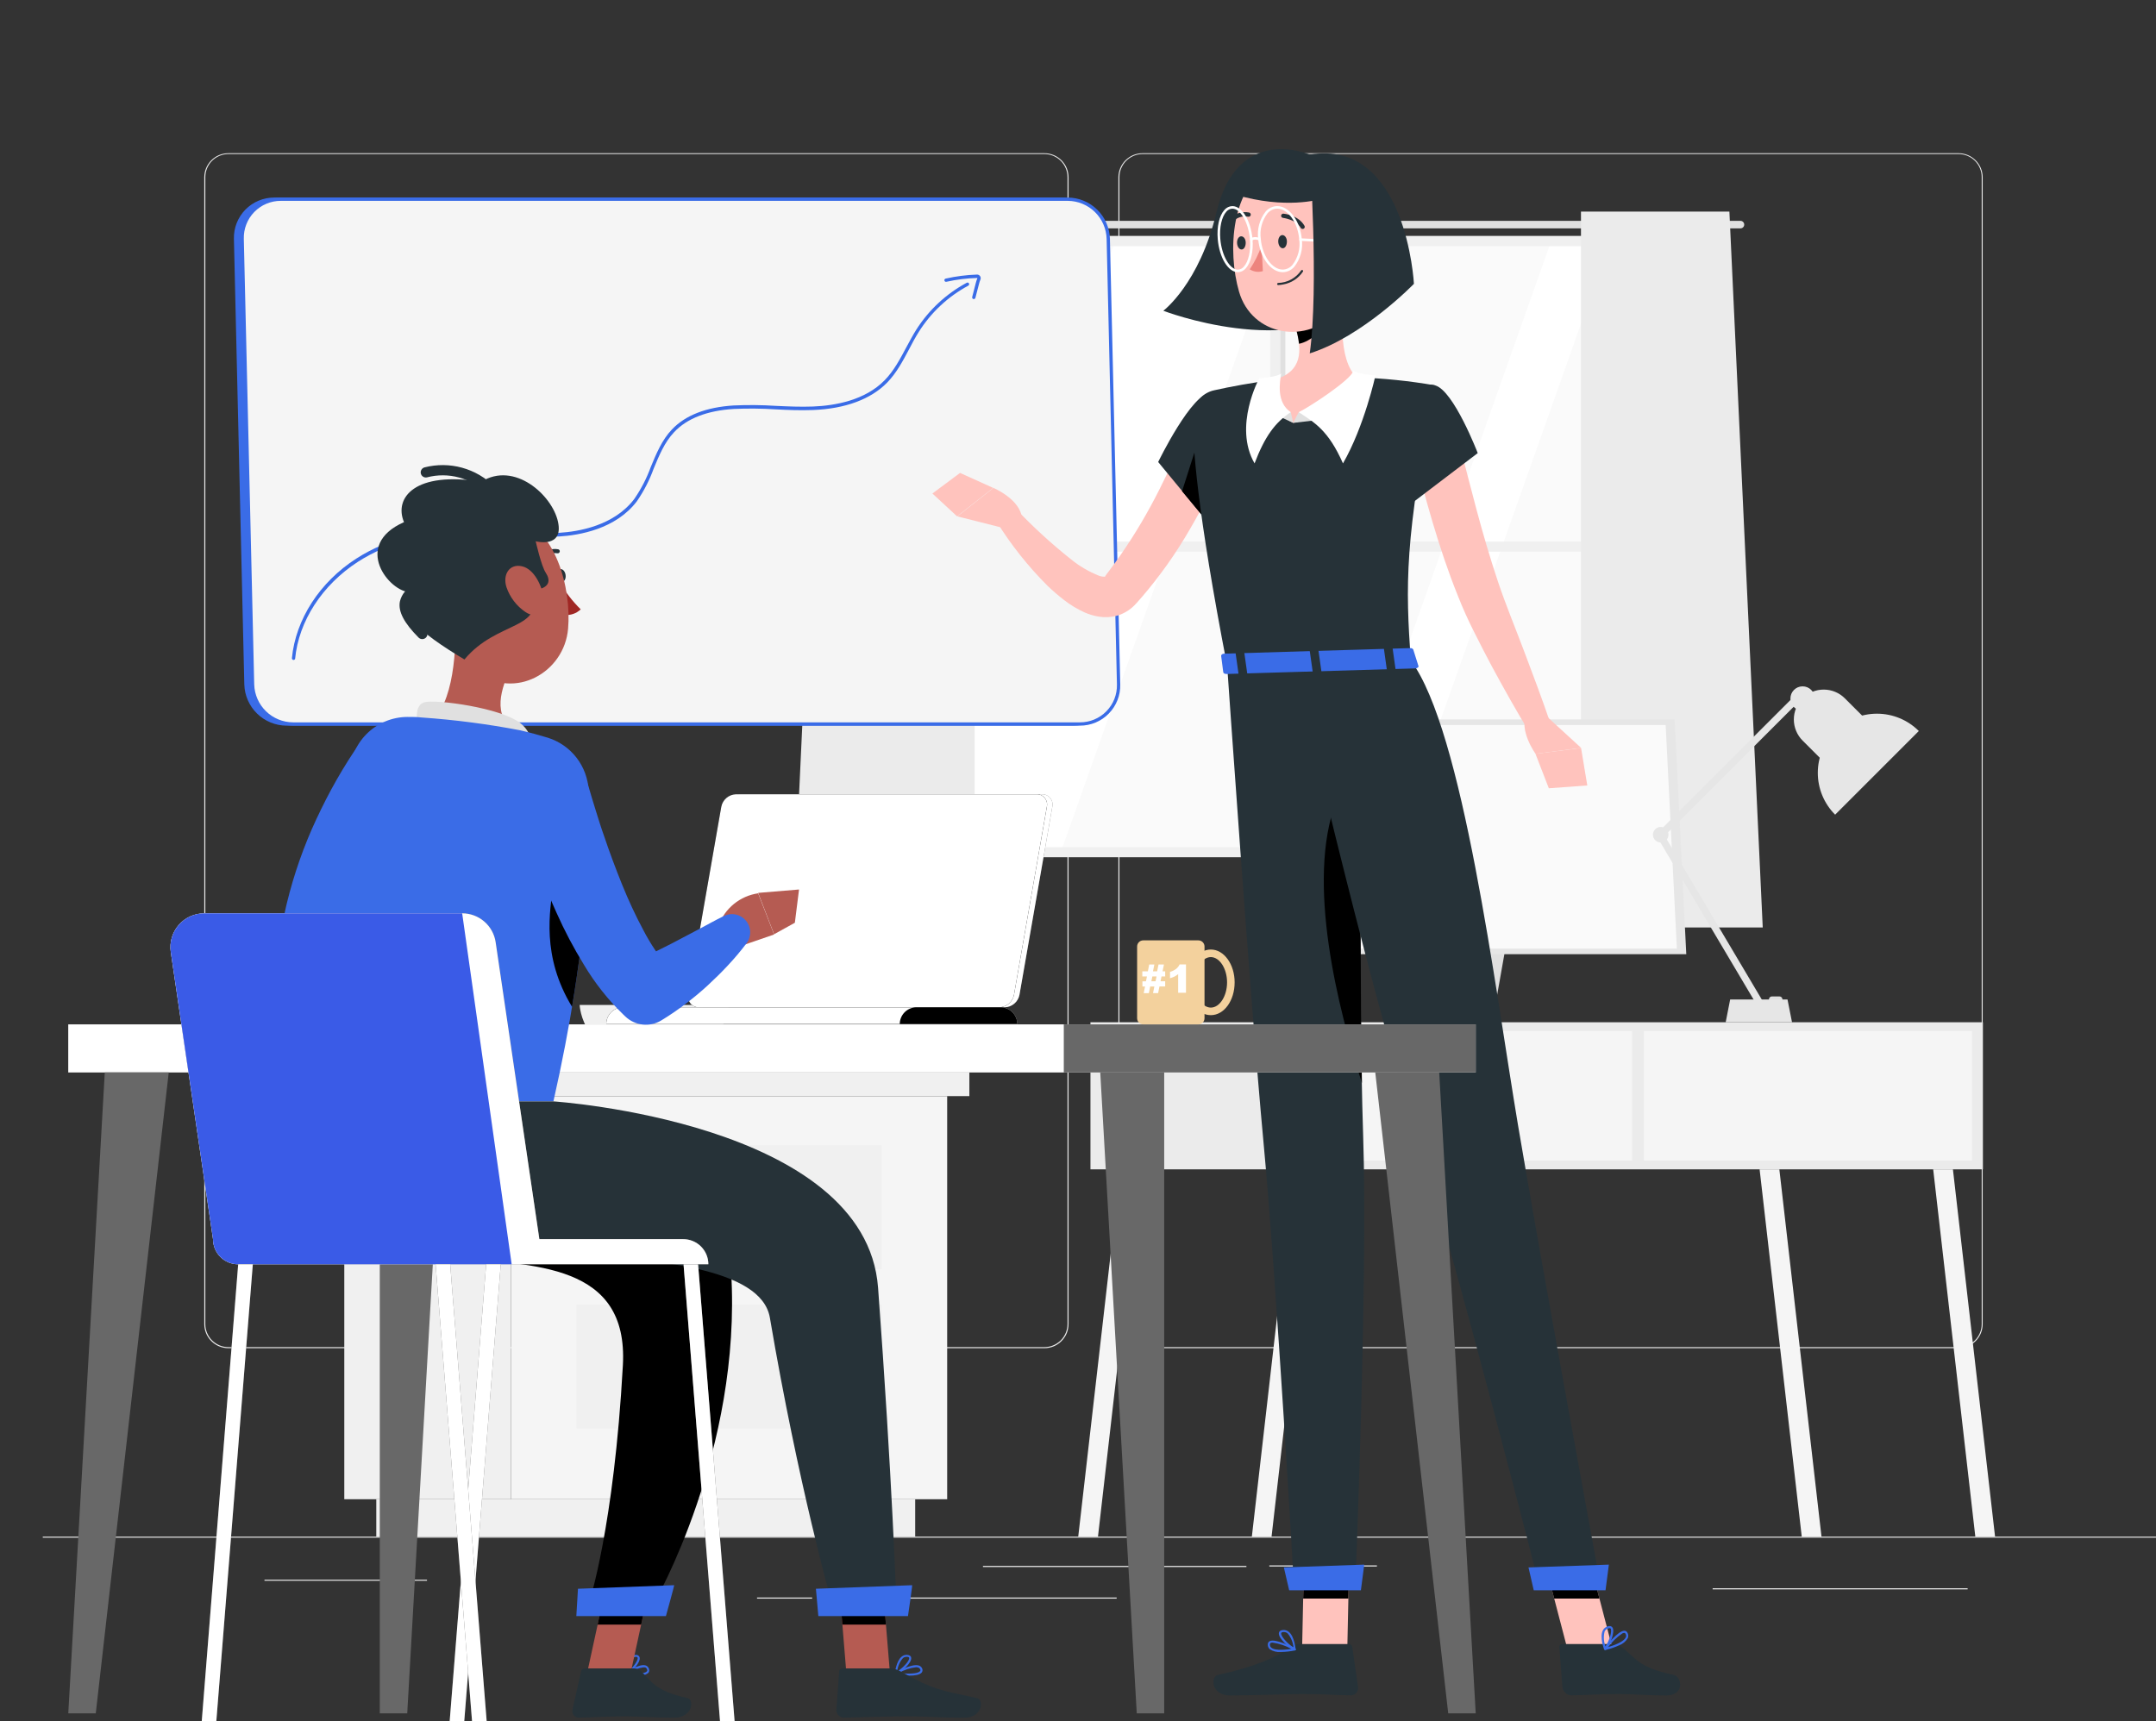 <?xml version="1.0" encoding="UTF-8"?> <svg xmlns="http://www.w3.org/2000/svg" viewBox="0 0 710.00 567.00" data-guides="{&quot;vertical&quot;:[],&quot;horizontal&quot;:[]}"><rect x="0" y="0" width="710.00" height="567.00" fill="#333333" stroke="none"/><path fill="#EBEBEB" stroke="none" fill-opacity="1" stroke-width="1" stroke-opacity="1" id="tSvgdaabd0f0d5" title="Path 1" d="M709.987 506.143C478.02 506.143 246.054 506.143 14.087 506.143C14.087 506.259 14.087 506.375 14.087 506.491C246.054 506.491 478.02 506.491 709.987 506.491C709.987 506.375 709.987 506.259 709.987 506.143Z"></path><path fill="#EBEBEB" stroke="none" fill-opacity="1" stroke-width="1" stroke-opacity="1" id="tSvga36198a70c" title="Path 2" d="M453.436 515.62C441.624 515.62 429.813 515.62 418.001 515.62C418.001 515.736 418.001 515.852 418.001 515.968C429.813 515.968 441.624 515.968 453.436 515.968C453.436 515.852 453.436 515.736 453.436 515.62Z"></path><path fill="#EBEBEB" stroke="none" fill-opacity="1" stroke-width="1" stroke-opacity="1" id="tSvgbaf93b1722" title="Path 3" d="M647.968 523.149C619.979 523.149 591.99 523.149 564.001 523.149C564.001 523.265 564.001 523.381 564.001 523.497C591.99 523.497 619.979 523.497 647.968 523.497C647.968 523.381 647.968 523.265 647.968 523.149Z"></path><path fill="#EBEBEB" stroke="none" fill-opacity="1" stroke-width="1" stroke-opacity="1" id="tSvge6cfffc693" title="Path 4" d="M410.458 515.787C381.541 515.787 352.624 515.787 323.707 515.787C323.707 515.903 323.707 516.019 323.707 516.135C352.624 516.135 381.541 516.135 410.458 516.135C410.458 516.019 410.458 515.903 410.458 515.787Z"></path><path fill="#EBEBEB" stroke="none" fill-opacity="1" stroke-width="1" stroke-opacity="1" id="tSvg11138a850af" title="Path 5" d="M267.451 526.198C261.401 526.198 255.352 526.198 249.302 526.198C249.302 526.314 249.302 526.43 249.302 526.546C255.352 526.546 261.401 526.546 267.451 526.546C267.451 526.43 267.451 526.314 267.451 526.198Z"></path><path fill="#EBEBEB" stroke="none" fill-opacity="1" stroke-width="1" stroke-opacity="1" id="tSvga37402e328" title="Path 6" d="M367.729 526.198C340.181 526.198 312.632 526.198 285.084 526.198C285.084 526.314 285.084 526.43 285.084 526.546C312.632 526.546 340.181 526.546 367.729 526.546C367.729 526.43 367.729 526.314 367.729 526.198Z"></path><path fill="#EBEBEB" stroke="none" fill-opacity="1" stroke-width="1" stroke-opacity="1" id="tSvga1a49f9ad8" title="Path 7" d="M140.616 520.324C122.778 520.324 104.939 520.324 87.101 520.324C87.101 520.44 87.101 520.556 87.101 520.672C104.939 520.672 122.778 520.672 140.616 520.672C140.616 520.556 140.616 520.44 140.616 520.324Z"></path><path fill="#EBEBEB" stroke="none" fill-opacity="1" stroke-width="1" stroke-opacity="1" id="tSvg17528a620e" title="Path 8" d="M343.944 444.068C254.363 444.068 164.782 444.068 75.201 444.068C73.096 444.064 71.078 443.225 69.591 441.735C68.103 440.245 67.268 438.226 67.268 436.121C67.268 310.195 67.268 184.27 67.268 58.344C67.286 56.251 68.13 54.25 69.615 52.775C71.1 51.3 73.108 50.47 75.201 50.467C164.782 50.467 254.363 50.467 343.944 50.467C346.052 50.467 348.073 51.304 349.563 52.794C351.054 54.285 351.891 56.306 351.891 58.414C351.891 184.316 351.891 310.219 351.891 436.121C351.891 438.228 351.054 440.25 349.563 441.74C348.073 443.231 346.052 444.068 343.944 444.068C343.944 444.068 343.944 444.068 343.944 444.068ZM75.201 50.745C73.188 50.749 71.259 51.551 69.837 52.976C68.415 54.401 67.616 56.331 67.616 58.344C67.616 184.27 67.616 310.195 67.616 436.121C67.616 438.134 68.415 440.064 69.837 441.489C71.259 442.914 73.188 443.716 75.201 443.72C164.782 443.72 254.363 443.72 343.944 443.72C345.958 443.716 347.889 442.914 349.313 441.49C350.738 440.066 351.539 438.135 351.543 436.121C351.543 310.195 351.543 184.27 351.543 58.344C351.539 56.33 350.738 54.399 349.313 52.975C347.889 51.551 345.958 50.749 343.944 50.745C254.363 50.745 164.782 50.745 75.201 50.745Z"></path><path fill="#EBEBEB" stroke="none" fill-opacity="1" stroke-width="1" stroke-opacity="1" id="tSvg146ac62a8b9" title="Path 9" d="M645.003 444.068C555.418 444.068 465.832 444.068 376.247 444.068C374.14 444.064 372.121 443.226 370.632 441.736C369.142 440.246 368.303 438.227 368.3 436.121C368.3 310.195 368.3 184.27 368.3 58.344C368.322 56.25 369.168 54.248 370.656 52.774C372.144 51.299 374.152 50.47 376.247 50.467C465.832 50.467 555.418 50.467 645.003 50.467C647.094 50.474 649.098 51.305 650.581 52.78C652.063 54.254 652.905 56.254 652.923 58.344C652.923 184.27 652.923 310.195 652.923 436.121C652.923 438.224 652.089 440.241 650.605 441.73C649.121 443.22 647.106 444.06 645.003 444.068C645.003 444.068 645.003 444.068 645.003 444.068ZM376.247 50.745C374.233 50.749 372.302 51.551 370.878 52.975C369.453 54.399 368.651 56.33 368.648 58.344C368.648 184.27 368.648 310.195 368.648 436.121C368.651 438.135 369.453 440.066 370.878 441.49C372.302 442.914 374.233 443.716 376.247 443.72C465.832 443.72 555.418 443.72 645.003 443.72C647.018 443.716 648.949 442.914 650.373 441.49C651.797 440.066 652.599 438.135 652.603 436.121C652.603 310.195 652.603 184.27 652.603 58.344C652.599 56.33 651.797 54.399 650.373 52.975C648.949 51.551 647.018 50.749 645.003 50.745C555.418 50.745 465.832 50.745 376.247 50.745Z"></path><path fill="#F0F0F0" stroke="none" fill-opacity="1" stroke-width="1" stroke-opacity="1" id="tSvg2ef1881c7b" title="Path 10" d="M181.966 331.012C181.966 331.012 181.354 349.105 157.443 349.105C133.531 349.105 132.919 331.012 132.919 331.012C149.268 331.012 165.617 331.012 181.966 331.012Z"></path><path fill="#F0F0F0" stroke="none" fill-opacity="1" stroke-width="1" stroke-opacity="1" id="tSvg7d12cd86f3" title="Path 11" d="M239.935 331.012C239.935 331.012 239.308 349.105 215.411 349.105C191.514 349.105 190.888 331.012 190.888 331.012C207.237 331.012 223.586 331.012 239.935 331.012Z"></path><path fill="#F0F0F0" stroke="none" fill-opacity="1" stroke-width="1" stroke-opacity="1" id="tSvg119d2171a9e" title="Path 12" d="M168.257 361.047C149.964 361.047 131.671 361.047 113.378 361.047C113.378 405.302 113.378 449.556 113.378 493.811C131.671 493.811 149.964 493.811 168.257 493.811C168.257 449.556 168.257 405.302 168.257 361.047Z"></path><path fill="#F0F0F0" stroke="none" fill-opacity="1" stroke-width="1" stroke-opacity="1" id="tSvgddc5e6551e" title="Path 13" d="M301.382 493.811C242.226 493.811 183.07 493.811 123.914 493.811C123.914 497.921 123.914 502.032 123.914 506.142C183.07 506.142 242.226 506.142 301.382 506.142C301.382 502.032 301.382 497.921 301.382 493.811Z"></path><path fill="#F5F5F5" stroke="none" fill-opacity="1" stroke-width="1" stroke-opacity="1" id="tSvg1e89f5cd8a" title="Path 14" d="M168.257 493.824C216.144 493.824 264.032 493.824 311.919 493.824C311.919 449.569 311.919 405.315 311.919 361.06C264.032 361.06 216.144 361.06 168.257 361.06C168.257 405.315 168.257 449.569 168.257 493.824Z"></path><path fill="#F0F0F0" stroke="none" fill-opacity="1" stroke-width="1" stroke-opacity="1" id="tSvg701ea46134" title="Path 15" d="M189.844 418.055C223.345 418.055 256.845 418.055 290.346 418.055C290.346 404.438 290.346 390.822 290.346 377.205C256.845 377.205 223.345 377.205 189.844 377.205C189.844 390.822 189.844 404.438 189.844 418.055Z"></path><path fill="#F0F0F0" stroke="none" fill-opacity="1" stroke-width="1" stroke-opacity="1" id="tSvg17f11d39c1b" title="Path 16" d="M189.844 470.54C223.345 470.54 256.845 470.54 290.346 470.54C290.346 456.924 290.346 443.307 290.346 429.691C256.845 429.691 223.345 429.691 189.844 429.691C189.844 443.307 189.844 456.924 189.844 470.54Z"></path><path fill="#F0F0F0" stroke="none" fill-opacity="1" stroke-width="1" stroke-opacity="1" id="tSvg10dad58d2f2" title="Path 17" d="M319.225 349.147C268.902 349.147 218.58 349.147 168.257 349.147C168.257 353.114 168.257 357.08 168.257 361.047C218.58 361.047 268.902 361.047 319.225 361.047C319.225 357.08 319.225 353.114 319.225 349.147Z"></path><path fill="#E6E6E6" stroke="none" fill-opacity="1" stroke-width="1" stroke-opacity="1" id="tSvg849e43d41b" title="Path 18" d="M105.709 361.061C126.558 361.061 147.408 361.061 168.257 361.061C168.257 357.094 168.257 353.128 168.257 349.161C147.408 349.161 126.558 349.161 105.709 349.161C105.709 353.128 105.709 357.094 105.709 361.061Z"></path><path fill="#FAFAFA" stroke="none" fill-opacity="1" stroke-width="1" stroke-opacity="1" id="tSvgc05831f942" title="Path 19" d="M559.812 79.639C466.585 79.639 373.357 79.639 280.13 79.639C280.13 146.566 280.13 213.493 280.13 280.42C373.357 280.42 466.585 280.42 559.812 280.42C559.812 213.493 559.812 146.566 559.812 79.639Z"></path><path fill="white" stroke="none" fill-opacity="1" stroke-width="1" stroke-opacity="1" id="tSvg4e32e0cff2" title="Path 20" d="M296.038 280.42C319.754 213.493 343.471 146.566 367.187 79.639C384.983 79.639 402.78 79.639 420.576 79.639C396.86 146.566 373.143 213.493 349.427 280.42C331.631 280.42 313.834 280.42 296.038 280.42Z"></path><path fill="white" stroke="none" fill-opacity="1" stroke-width="1" stroke-opacity="1" id="tSvg15482951a92" title="Path 21" d="M439.602 280.42C463.314 213.493 487.025 146.566 510.737 79.639C517.227 79.639 523.718 79.639 530.208 79.639C506.496 146.566 482.785 213.493 459.073 280.42C452.583 280.42 446.092 280.42 439.602 280.42Z"></path><path fill="#E0E0E0" stroke="none" fill-opacity="1" stroke-width="1" stroke-opacity="1" id="tSvgffa3b6ea27" title="Path 22" d="M573.146 72.735C471.03 72.735 368.913 72.735 266.797 72.735C266.467 72.735 266.15 72.865 265.916 73.097C265.681 73.329 265.548 73.644 265.544 73.974C265.544 74.138 265.576 74.301 265.639 74.453C265.702 74.605 265.794 74.743 265.911 74.86C266.027 74.976 266.165 75.068 266.317 75.131C266.469 75.194 266.632 75.227 266.797 75.227C368.913 75.227 471.03 75.227 573.146 75.227C573.31 75.227 573.473 75.194 573.625 75.131C573.777 75.068 573.915 74.976 574.031 74.86C574.148 74.743 574.24 74.605 574.303 74.453C574.366 74.301 574.398 74.138 574.398 73.974C574.394 73.644 574.261 73.329 574.026 73.097C573.792 72.865 573.475 72.735 573.146 72.735C573.146 72.735 573.146 72.735 573.146 72.735Z"></path><path fill="#F0F0F0" stroke="none" fill-opacity="1" stroke-width="1" stroke-opacity="1" id="tSvg5c22e6104f" title="Path 23" d="M418.321 280.852C419.425 280.852 420.53 280.852 421.634 280.852C421.634 213.637 421.634 146.422 421.634 79.208C420.53 79.208 419.425 79.208 418.321 79.208C418.321 146.422 418.321 213.637 418.321 280.852Z"></path><path fill="#E0E0E0" stroke="none" fill-opacity="1" stroke-width="1" stroke-opacity="1" id="tSvg13db1497cc6" title="Path 24" d="M421.62 280.852C422.172 280.852 422.724 280.852 423.276 280.852C423.276 213.637 423.276 146.422 423.276 79.208C422.724 79.208 422.172 79.208 421.62 79.208C421.62 146.422 421.62 213.637 421.62 280.852Z"></path><path fill="#F0F0F0" stroke="none" fill-opacity="1" stroke-width="1" stroke-opacity="1" id="tSvge31c8baaa0" title="Path 25" d="M278.195 178.387C278.195 179.491 278.195 180.595 278.195 181.699C372.712 181.699 467.229 181.699 561.746 181.699C561.746 180.595 561.746 179.491 561.746 178.387C467.229 178.387 372.712 178.387 278.195 178.387Z"></path><path fill="#F0F0F0" stroke="none" fill-opacity="1" stroke-width="1" stroke-opacity="1" id="tSvg7905d3fe14" title="Path 26" d="M561.746 279.042C561.746 211.929 561.746 144.817 561.746 77.704C467.229 77.704 372.712 77.704 278.195 77.704C278.195 144.817 278.195 211.929 278.195 279.042C278.195 280.146 278.195 281.25 278.195 282.354C372.712 282.354 467.229 282.354 561.746 282.354C561.746 281.25 561.746 280.146 561.746 279.042ZM281.507 279.042C281.507 213.057 281.507 147.071 281.507 81.086C373.83 81.086 466.153 81.086 558.476 81.086C558.476 147.071 558.476 213.057 558.476 279.042C466.153 279.042 373.83 279.042 281.507 279.042Z"></path><path fill="#E0E0E0" stroke="none" fill-opacity="1" stroke-width="1" stroke-opacity="1" id="tSvg13e04fdd73f" title="Path 27" d="M561.746 282.354C562.298 282.354 562.851 282.354 563.403 282.354C563.403 214.137 563.403 145.921 563.403 77.704C562.851 77.704 562.298 77.704 561.746 77.704C561.746 145.921 561.746 214.137 561.746 282.354Z"></path><path fill="#EBEBEB" stroke="none" fill-opacity="1" stroke-width="1" stroke-opacity="1" id="tSvg14b73ea4da3" title="Path 28" d="M520.633 69.701C520.633 148.296 520.633 226.891 520.633 305.486C540.587 305.486 560.54 305.486 580.494 305.486C576.834 226.891 573.173 148.296 569.513 69.701C553.22 69.701 536.926 69.701 520.633 69.701Z"></path><path fill="#EBEBEB" stroke="none" fill-opacity="1" stroke-width="1" stroke-opacity="1" id="tSvgac7e610730" title="Path 29" d="M320.964 69.701C320.964 148.296 320.964 226.891 320.964 305.486C301.01 305.486 281.057 305.486 261.103 305.486C264.763 226.891 268.424 148.296 272.084 69.701C288.377 69.701 304.671 69.701 320.964 69.701Z"></path><path fill="#EBEBEB" stroke="none" fill-opacity="1" stroke-width="1" stroke-opacity="1" id="tSvg13d8f64824e" title="Path 30" d="M652.993 336.719C555.029 336.719 457.064 336.719 359.1 336.719C359.1 352.868 359.1 369.018 359.1 385.167C457.064 385.167 555.029 385.167 652.993 385.167C652.993 369.018 652.993 352.868 652.993 336.719Z"></path><path fill="#F5F5F5" stroke="none" fill-opacity="1" stroke-width="1" stroke-opacity="1" id="tSvg12f3f0ba625" title="Path 31" d="M649.444 339.6C613.406 339.6 577.367 339.6 541.329 339.6C541.329 353.829 541.329 368.057 541.329 382.286C577.367 382.286 613.406 382.286 649.444 382.286C649.444 368.057 649.444 353.829 649.444 339.6Z"></path><path fill="#F5F5F5" stroke="none" fill-opacity="1" stroke-width="1" stroke-opacity="1" id="tSvg12dd9d6a050" title="Path 32" d="M537.487 339.6C501.449 339.6 465.41 339.6 429.372 339.6C429.372 353.829 429.372 368.057 429.372 382.286C465.41 382.286 501.449 382.286 537.487 382.286C537.487 368.057 537.487 353.829 537.487 339.6Z"></path><path fill="#F5F5F5" stroke="none" fill-opacity="1" stroke-width="1" stroke-opacity="1" id="tSvgdcd0c1643f" title="Path 33" d="M418.739 506.142C416.577 506.142 414.415 506.142 412.253 506.142C416.878 465.817 421.504 425.492 426.129 385.167C428.291 385.167 430.453 385.167 432.615 385.167C427.99 425.492 423.364 465.817 418.739 506.142Z"></path><path fill="#F5F5F5" stroke="none" fill-opacity="1" stroke-width="1" stroke-opacity="1" id="tSvg47dbf71f13" title="Path 34" d="M361.578 506.142C359.411 506.142 357.245 506.142 355.078 506.142C359.703 465.817 364.329 425.492 368.954 385.167C371.121 385.167 373.287 385.167 375.454 385.167C370.829 425.492 366.203 465.817 361.578 506.142Z"></path><path fill="#F5F5F5" stroke="none" fill-opacity="1" stroke-width="1" stroke-opacity="1" id="tSvg14872a5898c" title="Path 35" d="M593.34 506.142C595.507 506.142 597.673 506.142 599.84 506.142C595.215 465.817 590.589 425.492 585.964 385.167C583.797 385.167 581.631 385.167 579.464 385.167C584.089 425.492 588.715 465.817 593.34 506.142Z"></path><path fill="#F5F5F5" stroke="none" fill-opacity="1" stroke-width="1" stroke-opacity="1" id="tSvg196a1fe4678" title="Path 36" d="M650.501 506.142C652.668 506.142 654.834 506.142 657.001 506.142C652.376 465.817 647.75 425.492 643.125 385.167C640.958 385.167 638.792 385.167 636.625 385.167C641.25 425.492 645.876 465.817 650.501 506.142Z"></path><path fill="#E0E0E0" stroke="none" fill-opacity="1" stroke-width="1" stroke-opacity="1" id="tSvg1885c2c4e45" title="Path 37" d="M500.897 283.356C493.321 283.356 485.745 283.356 478.169 283.356C475.014 301.143 471.86 318.931 468.705 336.718C476.281 336.718 483.857 336.718 491.433 336.718C494.588 318.931 497.742 301.143 500.897 283.356Z"></path><path fill="#E6E6E6" stroke="none" fill-opacity="1" stroke-width="1" stroke-opacity="1" id="tSvgd281427516" title="Path 38" d="M551.447 236.968C509.076 236.968 466.705 236.968 424.334 236.968C425.624 262.744 426.913 288.52 428.203 314.296C470.574 314.296 512.945 314.296 555.316 314.296C554.026 288.52 552.737 262.744 551.447 236.968Z"></path><path fill="#FAFAFA" stroke="none" fill-opacity="1" stroke-width="1" stroke-opacity="1" id="tSvg12affde1d04" title="Path 39" d="M548.524 238.805C508.162 238.805 467.8 238.805 427.438 238.805C428.667 263.356 429.897 287.908 431.126 312.459C471.488 312.459 511.851 312.459 552.213 312.459C550.983 287.908 549.754 263.356 548.524 238.805Z"></path><path fill="#E0E0E0" stroke="none" fill-opacity="1" stroke-width="1" stroke-opacity="1" id="tSvg741eee3c3e" title="Path 40" d="M583.528 330.261C584.349 330.261 585.171 330.261 585.992 330.261C586.545 330.261 586.994 329.812 586.994 329.259C586.994 329.24 586.994 329.222 586.994 329.203C586.994 328.65 586.545 328.201 585.992 328.201C585.171 328.201 584.349 328.201 583.528 328.201C582.975 328.201 582.526 328.65 582.526 329.203C582.526 329.222 582.526 329.24 582.526 329.259C582.526 329.812 582.975 330.261 583.528 330.261Z"></path><path fill="#E6E6E6" stroke="none" fill-opacity="1" stroke-width="1" stroke-opacity="1" id="tSvg21012e3903" title="Path 41" d="M631.893 240.782C622.707 249.968 613.521 259.153 604.335 268.339C600.681 264.685 598.628 259.728 598.628 254.56C598.628 249.392 600.681 244.436 604.335 240.782C607.99 237.127 612.946 235.074 618.114 235.074C623.282 235.074 628.239 237.127 631.893 240.782C631.893 240.782 631.893 240.782 631.893 240.782Z"></path><path fill="#E6E6E6" stroke="none" fill-opacity="1" stroke-width="1" stroke-opacity="1" id="tSvg9857690564" title="Path 42" d="M593.618 243.927C597.2 247.508 600.781 251.09 604.363 254.671C609.002 250.032 613.642 245.392 618.281 240.753C614.699 237.176 611.118 233.6 607.536 230.023C606.624 229.107 605.539 228.38 604.345 227.885C603.151 227.389 601.87 227.134 600.577 227.134C599.284 227.134 598.004 227.389 596.81 227.885C595.616 228.38 594.531 229.107 593.618 230.023C593.618 230.023 593.618 230.023 593.618 230.023C592.705 230.935 591.98 232.019 591.485 233.212C590.991 234.405 590.736 235.683 590.736 236.975C590.736 238.266 590.991 239.545 591.485 240.738C591.98 241.93 592.705 243.014 593.618 243.927Z"></path><path fill="#E6E6E6" stroke="none" fill-opacity="1" stroke-width="1" stroke-opacity="1" id="tSvg11e0c374ed4" title="Path 43" d="M546.122 274.064C546.67 274.612 547.218 275.16 547.766 275.708C563.053 260.421 578.34 245.134 593.627 229.847C593.079 229.299 592.532 228.751 591.984 228.203C576.697 243.49 561.409 258.777 546.122 274.064Z"></path><path fill="#E6E6E6" stroke="none" fill-opacity="1" stroke-width="1" stroke-opacity="1" id="tSvg164a82c1490" title="Path 44" d="M578.824 331.492C579.49 331.097 580.157 330.702 580.823 330.307C569.795 311.712 558.768 293.116 547.74 274.521C547.074 274.916 546.407 275.312 545.741 275.707C556.769 294.302 567.796 312.897 578.824 331.492Z"></path><path fill="#E6E6E6" stroke="none" fill-opacity="1" stroke-width="1" stroke-opacity="1" id="tSvg15fd60c9347" title="Path 45" d="M593.618 234.087C595.832 234.087 597.627 232.292 597.627 230.079C597.627 227.865 595.832 226.07 593.618 226.07C591.405 226.07 589.61 227.865 589.61 230.079C589.61 232.292 591.405 234.087 593.618 234.087Z"></path><path fill="#E6E6E6" stroke="none" fill-opacity="1" stroke-width="1" stroke-opacity="1" id="tSvg12d8cda31c9" title="Path 46" d="M546.896 277.497C548.31 277.497 549.457 276.35 549.457 274.936C549.457 273.522 548.31 272.375 546.896 272.375C545.482 272.375 544.335 273.522 544.335 274.936C544.335 276.35 545.482 277.497 546.896 277.497Z"></path><path fill="#E6E6E6" stroke="none" fill-opacity="1" stroke-width="1" stroke-opacity="1" id="tSvg16303674704" title="Path 47" d="M569.763 329.217C576.059 329.217 582.354 329.217 588.65 329.217C589.146 331.718 589.643 334.218 590.139 336.719C582.855 336.719 575.572 336.719 568.288 336.719C568.78 334.218 569.271 331.718 569.763 329.217Z"></path><path fill="#3A6CE7" stroke="none" fill-opacity="1" stroke-width="1" stroke-opacity="1" id="tSvgab6e385ea4" title="Path 48" d="M353.466 238.472C267.083 238.472 180.7 238.472 94.317 238.472C90.839 238.446 87.507 237.073 85.02 234.643C82.532 232.212 81.083 228.912 80.977 225.436C79.843 176.507 78.71 127.578 77.576 78.648C77.533 76.95 77.83 75.261 78.451 73.679C79.071 72.098 80.002 70.657 81.189 69.442C82.376 68.227 83.795 67.261 85.361 66.604C86.927 65.946 88.609 65.609 90.308 65.612C176.691 65.612 263.074 65.612 349.457 65.612C352.935 65.639 356.267 67.011 358.754 69.442C361.242 71.873 362.691 75.172 362.798 78.648C363.92 127.578 365.043 176.507 366.165 225.436C366.209 227.132 365.912 228.819 365.294 230.398C364.675 231.977 363.747 233.416 362.563 234.631C361.38 235.846 359.965 236.812 358.403 237.472C356.841 238.131 355.162 238.472 353.466 238.472C353.466 238.472 353.466 238.472 353.466 238.472Z"></path><path fill="#3A6CE7" stroke="none" fill-opacity="1" stroke-width="1" stroke-opacity="1" id="tSvg542231f9d2" title="Path 49" d="M353.466 239.016C267.083 239.016 180.7 239.016 94.317 239.016C90.701 238.989 87.237 237.562 84.651 235.033C82.066 232.505 80.562 229.073 80.455 225.458C79.315 176.525 78.174 127.592 77.033 78.66C76.987 76.889 77.296 75.127 77.943 73.478C78.59 71.828 79.561 70.326 80.798 69.058C82.036 67.791 83.516 66.785 85.149 66.1C86.783 65.415 88.537 65.064 90.309 65.069C176.691 65.069 263.074 65.069 349.457 65.069C353.079 65.09 356.551 66.517 359.141 69.048C361.731 71.58 363.237 75.018 363.341 78.638C364.474 127.567 365.608 176.497 366.741 225.426C366.788 227.196 366.479 228.959 365.832 230.608C365.185 232.257 364.214 233.76 362.976 235.027C361.739 236.294 360.259 237.3 358.626 237.985C356.992 238.67 355.238 239.021 353.466 239.016C353.466 239.016 353.466 239.016 353.466 239.016ZM90.309 66.156C88.682 66.151 87.07 66.472 85.57 67.102C84.07 67.731 82.711 68.655 81.574 69.819C80.438 70.983 79.546 72.363 78.953 73.878C78.359 75.393 78.076 77.012 78.12 78.638C79.26 127.567 80.401 176.497 81.542 225.426C81.638 228.762 83.025 231.931 85.413 234.264C87.801 236.597 91.001 237.911 94.339 237.929C180.715 237.929 267.09 237.929 353.466 237.929C355.092 237.933 356.701 237.61 358.2 236.981C359.699 236.352 361.057 235.429 362.193 234.267C363.329 233.104 364.221 231.726 364.816 230.213C365.41 228.7 365.696 227.083 365.655 225.458C364.522 176.525 363.388 127.592 362.255 78.66C362.159 75.323 360.771 72.154 358.383 69.821C355.996 67.488 352.795 66.174 349.457 66.156C263.074 66.156 176.691 66.156 90.309 66.156Z"></path><path fill="#F5F5F5" stroke="none" fill-opacity="1" stroke-width="1" stroke-opacity="1" id="tSvge3b4cb1e6a" title="Path 50" d="M355.638 238.472C269.255 238.472 182.872 238.472 96.49 238.472C93.012 238.446 89.68 237.073 87.192 234.643C84.705 232.212 83.256 228.912 83.149 225.436C82.016 176.507 80.882 127.578 79.749 78.648C79.705 76.95 80.003 75.261 80.623 73.679C81.244 72.098 82.175 70.657 83.362 69.442C84.549 68.227 85.967 67.261 87.534 66.604C89.1 65.946 90.782 65.609 92.481 65.612C178.864 65.612 265.247 65.612 351.63 65.612C355.107 65.639 358.44 67.011 360.927 69.442C363.414 71.873 364.864 75.172 364.97 78.648C366.093 127.578 367.215 176.507 368.338 225.436C368.381 227.132 368.085 228.819 367.467 230.398C366.848 231.977 365.92 233.416 364.736 234.631C363.553 235.846 362.138 236.812 360.576 237.472C359.013 238.131 357.334 238.472 355.638 238.472C355.638 238.472 355.638 238.472 355.638 238.472Z"></path><path fill="#3A6CE7" stroke="none" fill-opacity="1" stroke-width="1" stroke-opacity="1" id="tSvg7f8cc0753b" title="Path 51" d="M355.638 239.016C269.255 239.016 182.872 239.016 96.49 239.016C92.874 238.989 89.409 237.562 86.824 235.033C84.239 232.505 82.734 229.073 82.628 225.458C81.487 176.525 80.346 127.592 79.206 78.66C79.159 76.889 79.468 75.127 80.115 73.478C80.762 71.828 81.733 70.326 82.971 69.058C84.209 67.791 85.688 66.785 87.322 66.1C88.955 65.415 90.71 65.064 92.481 65.069C178.864 65.069 265.247 65.069 351.63 65.069C355.251 65.09 358.723 66.517 361.313 69.048C363.903 71.58 365.409 75.018 365.513 78.638C366.647 127.567 367.78 176.497 368.914 225.426C368.96 227.196 368.651 228.959 368.004 230.608C367.357 232.257 366.386 233.76 365.149 235.027C363.911 236.294 362.431 237.3 360.798 237.985C359.164 238.67 357.41 239.021 355.638 239.016C355.638 239.016 355.638 239.016 355.638 239.016ZM92.481 66.156C90.854 66.151 89.243 66.472 87.742 67.102C86.242 67.731 84.883 68.655 83.747 69.819C82.61 70.983 81.719 72.363 81.125 73.878C80.532 75.393 80.248 77.012 80.292 78.638C81.433 127.567 82.573 176.497 83.714 225.426C83.81 228.762 85.198 231.931 87.585 234.264C89.973 236.597 93.173 237.911 96.511 237.929C182.887 237.929 269.262 237.929 355.638 237.929C357.264 237.933 358.874 237.61 360.373 236.981C361.872 236.352 363.229 235.429 364.365 234.267C365.502 233.104 366.393 231.726 366.988 230.213C367.582 228.7 367.868 227.083 367.827 225.458C366.694 176.525 365.56 127.592 364.427 78.66C364.331 75.323 362.943 72.154 360.556 69.821C358.168 67.488 354.968 66.174 351.63 66.156C265.247 66.156 178.864 66.156 92.481 66.156Z"></path><path fill="#3A6CE7" stroke="none" fill-opacity="1" stroke-width="1" stroke-opacity="1" id="tSvg13eb412711d" title="Path 60" d="M96.674 217.376C96.656 217.376 96.638 217.376 96.62 217.376C96.478 217.357 96.349 217.284 96.258 217.173C96.167 217.062 96.122 216.921 96.131 216.778C97.37 203.981 105.3 191.716 117.348 183.981C127.788 177.278 141.052 173.889 155.794 174.204C159.574 174.28 163.398 174.595 167.124 174.91C172.778 175.508 178.466 175.705 184.147 175.497C190.503 175.117 202.17 173.172 208.862 164.373C211.115 161.114 212.94 157.58 214.294 153.857C216.097 149.511 217.955 144.938 221.29 141.44C225.722 136.779 232.533 134.129 241.55 133.553C246.202 133.341 250.862 133.384 255.51 133.683C259.518 133.868 263.668 134.063 267.742 133.9C274.934 133.618 284.874 131.891 291.359 125.21C294.336 122.168 296.4 118.279 298.399 114.52C299.485 112.565 300.517 110.533 301.723 108.621C305.85 102.115 311.581 96.78 318.366 93.13C318.428 93.096 318.496 93.074 318.566 93.067C318.637 93.059 318.708 93.066 318.775 93.086C318.843 93.106 318.906 93.139 318.961 93.184C319.016 93.229 319.061 93.284 319.094 93.347C319.16 93.474 319.175 93.623 319.134 93.76C319.094 93.898 319.001 94.015 318.877 94.086C312.225 97.667 306.612 102.906 302.581 109.295C301.397 111.174 300.322 113.184 299.322 115.128C297.291 118.952 295.194 122.907 292.098 126.068C286.764 131.5 278.345 134.639 267.742 135.052C263.636 135.215 259.464 135.052 255.434 134.835C250.822 134.541 246.199 134.498 241.583 134.704C232.892 135.258 226.276 137.8 222.028 142.309C218.835 145.655 217.02 150.098 215.25 154.389C213.871 158.202 212.005 161.821 209.698 165.155C202.735 174.291 190.72 176.312 184.169 176.703C178.441 176.913 172.705 176.713 167.005 176.105C163.311 175.801 159.487 175.486 155.739 175.41C141.258 175.106 128.157 178.441 117.902 185.024C106.137 192.629 98.347 204.578 97.185 217.017C97.144 217.12 97.075 217.21 96.984 217.273C96.893 217.337 96.785 217.373 96.674 217.376C96.674 217.376 96.674 217.376 96.674 217.376Z"></path><path fill="#3A6CE7" stroke="none" fill-opacity="1" stroke-width="1" stroke-opacity="1" id="tSvgddd478b5cb" title="Path 61" d="M320.636 98.497C320.604 98.497 320.571 98.497 320.539 98.497C320.401 98.459 320.283 98.368 320.212 98.243C320.141 98.12 320.122 97.972 320.158 97.834C320.553 96.295 320.947 94.756 321.342 93.217C321.474 92.691 321.645 92.175 321.853 91.674C321.863 91.656 321.869 91.636 321.869 91.615C321.869 91.594 321.863 91.573 321.853 91.555C318.42 91.644 315.004 92.067 311.652 92.815C311.583 92.831 311.511 92.833 311.441 92.821C311.371 92.808 311.304 92.782 311.245 92.744C311.185 92.705 311.133 92.655 311.093 92.597C311.053 92.538 311.025 92.472 311.011 92.402C310.995 92.333 310.993 92.261 311.006 92.191C311.018 92.121 311.044 92.055 311.082 91.995C311.121 91.935 311.171 91.884 311.23 91.844C311.288 91.803 311.354 91.775 311.424 91.761C314.816 91.001 318.271 90.557 321.744 90.436C321.939 90.431 322.132 90.473 322.307 90.561C322.481 90.648 322.631 90.777 322.744 90.936C322.861 91.103 322.933 91.298 322.954 91.501C322.975 91.705 322.944 91.91 322.863 92.098C322.68 92.551 322.528 93.015 322.407 93.489C322.009 95.028 321.61 96.567 321.212 98.106C321.179 98.229 321.103 98.337 320.997 98.408C320.891 98.48 320.763 98.511 320.636 98.497Z"></path><path fill="#263238" stroke="none" fill-opacity="1" stroke-width="1" stroke-opacity="1" id="tSvg6eed608834" title="Path 62" d="M431.324 50.928C431.324 50.928 407.584 40.517 400.615 69.868C394.969 93.506 383.099 102.357 383.099 102.357C383.099 102.357 425.067 118.568 448.467 99.559C442.753 83.349 437.038 67.138 431.324 50.928Z"></path><path fill="#FFC3BD" stroke="none" fill-opacity="1" stroke-width="1" stroke-opacity="1" id="tSvg1532a95990d" title="Path 63" d="M403.735 149.751C402.87 152.091 402.04 154.092 401.124 156.194C400.208 158.297 399.259 160.315 398.292 162.349C396.342 166.419 394.138 170.353 391.9 174.219C387.362 182.112 382.099 189.565 376.181 196.483C375.802 196.913 375.424 197.342 375.045 197.772C374.638 198.23 374.434 198.518 373.586 199.383C372.011 200.968 370.064 202.134 367.923 202.774C365.965 203.324 363.911 203.44 361.903 203.113C360.303 202.861 358.742 202.405 357.257 201.756C354.842 200.676 352.565 199.31 350.475 197.687C348.57 196.223 346.747 194.655 345.015 192.99C338.595 186.589 332.939 179.465 328.16 171.76C330.166 170.245 332.173 168.731 334.179 167.216C339.915 173.303 346.081 178.969 352.628 184.173C355.446 186.475 358.604 188.329 361.988 189.666C363.345 190.124 364.277 189.921 364.04 189.853C363.803 189.785 363.819 189.853 363.87 189.853C363.921 189.853 364.243 189.361 364.515 188.988C364.826 188.581 365.136 188.174 365.447 187.767C370.407 181.133 374.883 174.152 378.843 166.877C380.844 163.214 382.709 159.467 384.523 155.702C385.422 153.82 386.304 151.938 387.152 150.039C388 148.14 388.847 146.156 389.526 144.443C394.262 146.212 398.999 147.982 403.735 149.751Z"></path><path fill="#263238" stroke="none" fill-opacity="1" stroke-width="1" stroke-opacity="1" id="tSvg6f78851253" title="Path 64" d="M398.902 129.351C392.561 129.114 381.403 152.175 381.403 152.175C386.903 158.839 392.402 165.503 397.902 172.167C397.902 172.167 417.131 148.038 414.502 140.238C411.688 132.115 408.127 129.674 398.902 129.351Z"></path><path fill="black" stroke="none" fill-opacity="1" stroke-width="1" stroke-opacity="1" id="tSvgd736ec7061" title="Path 65" d="M397.851 134.914C394.991 143.873 392.131 152.831 389.271 161.79C391.848 164.904 394.426 168.019 397.003 171.133C397.286 159.06 397.568 146.987 397.851 134.914Z"></path><path fill="#FFC3BD" stroke="none" fill-opacity="1" stroke-width="1" stroke-opacity="1" id="tSvg32cda9b2f8" title="Path 66" d="M332.823 174.524C326.973 173.043 321.123 171.562 315.273 170.081C319.229 166.955 323.186 163.83 327.142 160.704C327.142 160.704 335.96 164.418 336.519 170.59C335.287 171.901 334.055 173.213 332.823 174.524Z"></path><path fill="#FFC3BD" stroke="none" fill-opacity="1" stroke-width="1" stroke-opacity="1" id="tSvg1630ead6d" title="Path 67" d="M307.049 162.553C310.084 160.292 313.119 158.032 316.154 155.771C319.794 157.416 323.434 159.06 327.074 160.705C323.112 163.831 319.15 166.956 315.188 170.082C312.475 167.572 309.762 165.063 307.049 162.553Z"></path><path fill="#FFC3BD" stroke="none" fill-opacity="1" stroke-width="1" stroke-opacity="1" id="tSvg10654eb9d31" title="Path 68" d="M443.685 543.243C438.722 543.243 433.76 543.243 428.797 543.243C429.04 531.747 429.283 520.25 429.526 508.754C434.489 508.754 439.451 508.754 444.414 508.754C444.171 520.25 443.928 531.747 443.685 543.243Z"></path><path fill="#263238" stroke="none" fill-opacity="1" stroke-width="1" stroke-opacity="1" id="tSvg508346f5b9" title="Path 69" d="M427.356 541.515C432.952 541.515 438.547 541.515 444.143 541.515C444.43 541.512 444.709 541.613 444.927 541.8C445.146 541.988 445.289 542.248 445.33 542.532C445.963 546.946 446.596 551.361 447.229 555.775C447.265 556.11 447.229 556.448 447.125 556.768C447.021 557.089 446.851 557.383 446.625 557.633C446.399 557.882 446.124 558.082 445.816 558.217C445.508 558.353 445.174 558.422 444.838 558.42C439.005 558.319 436.19 557.98 428.831 557.98C424.303 557.98 411.315 558.454 405.092 558.454C398.869 558.454 398.513 552.265 401.107 551.672C412.773 549.162 421.014 545.703 424.948 542.396C425.628 541.84 426.477 541.529 427.356 541.515C427.356 541.515 427.356 541.515 427.356 541.515Z"></path><path fill="black" stroke="none" fill-opacity="1" stroke-width="1" stroke-opacity="1" id="tSvg55f24e34ad" title="Path 70" d="M429.526 508.754C429.402 514.683 429.277 520.612 429.153 526.541C434.116 526.541 439.078 526.541 444.041 526.541C444.171 520.612 444.301 514.683 444.431 508.754C439.463 508.754 434.494 508.754 429.526 508.754Z"></path><path fill="#263238" stroke="none" fill-opacity="1" stroke-width="1" stroke-opacity="1" id="tSvg3eedc2441f" title="Path 71" d="M392.917 136.728C392.595 146.156 394.223 168.149 404.125 219.341C424.281 218.742 444.436 218.142 464.592 217.543C462.897 192.973 462.371 177.797 472.63 126.944C464.112 125.451 455.499 124.573 446.856 124.316C437.691 123.938 428.511 124.215 419.386 125.147C412.4 125.995 404.854 127.436 399.903 128.538C397.994 128.932 396.27 129.952 395.005 131.435C393.74 132.918 393.005 134.781 392.917 136.728C392.917 136.728 392.917 136.728 392.917 136.728Z"></path><path fill="#FFC3BD" stroke="none" fill-opacity="1" stroke-width="1" stroke-opacity="1" id="tSvg1635016c832" title="Path 72" d="M443.21 93.506C441.735 102.391 440.497 118.635 446.856 124.333C442.076 131.858 434.552 137.223 425.88 139.288C411.942 132.218 419.386 125.147 419.386 125.147C429.17 122.502 428.695 115.193 426.779 108.377C432.256 103.42 437.733 98.463 443.21 93.506Z"></path><path fill="#E0E0E0" stroke="none" fill-opacity="1" stroke-width="1" stroke-opacity="1" id="tSvg16dee41c6a5" title="Path 73" d="M425.88 139.289C426.479 138.113 427.079 136.938 427.678 135.762C430.905 136.491 434.133 137.22 437.36 137.949C433.533 138.396 429.707 138.842 425.88 139.289Z"></path><path fill="white" stroke="none" fill-opacity="1" stroke-width="1" stroke-opacity="1" id="tSvg486f289e86" title="Path 74" d="M427.677 135.762C430.797 134.337 445.177 124.977 445.736 122.044C446.872 123.282 452.96 123.655 452.96 123.655C452.96 123.655 449.314 140.391 442.26 152.634C437.444 141.714 432.866 139.153 427.677 135.762Z"></path><path fill="#E0E0E0" stroke="none" fill-opacity="1" stroke-width="1" stroke-opacity="1" id="tSvga14ab0c6d8" title="Path 75" d="M425.88 139.289C425.609 138.113 425.337 136.938 425.066 135.762C423.088 135.903 421.11 136.045 419.132 136.186C421.381 137.22 423.631 138.255 425.88 139.289Z"></path><path fill="white" stroke="none" fill-opacity="1" stroke-width="1" stroke-opacity="1" id="tSvgcdb5e9f77e" title="Path 76" d="M425.066 135.761C420.268 132.574 421.438 125.91 421.912 122.993C420.776 124.214 414.689 124.587 414.689 124.587C414.689 124.587 406.075 140.391 413.146 152.633C416.486 143.85 419.878 139.153 425.066 135.761Z"></path><path fill="black" stroke="none" fill-opacity="1" stroke-width="1" stroke-opacity="1" id="tSvg17e245179ab" title="Path 77" d="M436.512 99.56C433.273 102.499 430.035 105.438 426.796 108.377C427.26 109.963 427.589 111.585 427.779 113.227C431.527 112.565 436.58 108.275 436.851 104.324C437.028 102.729 436.913 101.114 436.512 99.56Z"></path><path fill="#FFC3BD" stroke="none" fill-opacity="1" stroke-width="1" stroke-opacity="1" id="tSvgefb3a9315f" title="Path 78" d="M448.043 73.158C447.856 87.944 448.043 94.201 441.023 102.119C430.374 113.989 412.196 110.598 408.025 96.049C404.227 82.975 405.16 61 419.301 54.421C422.412 52.956 425.845 52.312 429.275 52.549C432.705 52.785 436.018 53.895 438.898 55.773C441.778 57.651 444.13 60.233 445.731 63.276C447.331 66.319 448.127 69.721 448.043 73.158C448.043 73.158 448.043 73.158 448.043 73.158Z"></path><path fill="white" stroke="none" fill-opacity="1" stroke-width="1" stroke-opacity="1" id="tSvgb749ada148" title="Path 79" d="M446.838 80.263C440.649 79.958 434.46 79.653 428.271 79.347C428.215 79.345 428.161 79.332 428.11 79.309C428.059 79.285 428.014 79.252 427.976 79.211C427.938 79.17 427.909 79.122 427.89 79.07C427.871 79.018 427.862 78.962 427.864 78.906C427.866 78.849 427.88 78.793 427.904 78.741C427.929 78.689 427.963 78.643 428.006 78.605C428.049 78.567 428.099 78.538 428.153 78.52C428.208 78.502 428.265 78.495 428.322 78.499C434.511 78.805 440.7 79.11 446.889 79.415C446.945 79.419 446.999 79.435 447.049 79.46C447.099 79.485 447.143 79.52 447.18 79.563C447.216 79.605 447.243 79.655 447.26 79.708C447.278 79.761 447.284 79.817 447.279 79.873C447.277 79.928 447.264 79.982 447.241 80.032C447.217 80.081 447.184 80.126 447.142 80.162C447.101 80.199 447.053 80.226 447.001 80.244C446.948 80.261 446.893 80.267 446.838 80.263Z"></path><path fill="#263238" stroke="none" fill-opacity="1" stroke-width="1" stroke-opacity="1" id="tSvg2009d2ea52" title="Path 80" d="M404.125 219.34C404.125 219.34 411.773 329.981 415.995 375.204C420.42 422.259 426.169 523.099 426.169 523.099C432.878 523.099 439.587 523.099 446.296 523.099C446.296 523.099 450.501 420.546 448.907 374.136C447.212 323.555 448.28 218.034 448.28 218.034C433.562 218.469 418.843 218.905 404.125 219.34Z"></path><path fill="#3A6CE7" stroke="none" fill-opacity="1" stroke-width="1" stroke-opacity="1" id="tSvg11f60f661c9" title="Path 81" d="M448.161 523.812C440.288 523.812 432.414 523.812 424.541 523.812C423.959 521.302 423.376 518.793 422.794 516.283C431.617 515.972 440.44 515.662 449.263 515.351C448.896 518.171 448.528 520.992 448.161 523.812Z"></path><path fill="black" stroke="none" fill-opacity="1" stroke-width="1" stroke-opacity="1" id="tSvgb7a16476cc" title="Path 82" d="M448.127 257.543C445.686 254.83 443.041 256.238 440.022 263.97C429.967 290.354 440.684 332.457 448.501 356.705C447.975 326.523 447.992 286.81 448.127 257.543Z"></path><path fill="#263238" stroke="none" fill-opacity="1" stroke-width="1" stroke-opacity="1" id="tSvg1345012a674" title="Path 83" d="M423.795 79.533C423.795 80.737 423.252 81.738 422.472 81.772C421.692 81.805 421.014 80.873 420.946 79.669C420.878 78.465 421.472 77.465 422.269 77.431C423.066 77.397 423.795 78.329 423.795 79.533Z"></path><path fill="#263238" stroke="none" fill-opacity="1" stroke-width="1" stroke-opacity="1" id="tSvg194f9f55fe9" title="Path 84" d="M410.229 79.941C410.229 81.144 409.687 82.145 408.907 82.179C408.127 82.213 407.449 81.28 407.381 80.076C407.313 78.872 407.906 77.872 408.703 77.838C409.5 77.804 410.229 78.652 410.229 79.941Z"></path><path fill="#263238" stroke="none" fill-opacity="1" stroke-width="1" stroke-opacity="1" id="tSvg16816fec793" title="Path 85" d="M409.026 77.804C408.054 77.572 407.081 77.34 406.109 77.108Z"></path><path fill="#ED847E" stroke="none" fill-opacity="1" stroke-width="1" stroke-opacity="1" id="tSvg13ed81ff31a" title="Path 86" d="M415.452 80.839C414.521 83.629 413.208 86.276 411.552 88.707C412.183 89.12 412.899 89.388 413.647 89.491C414.395 89.593 415.156 89.528 415.876 89.3C415.735 86.48 415.593 83.659 415.452 80.839Z"></path><path fill="#263238" stroke="none" fill-opacity="1" stroke-width="1" stroke-opacity="1" id="tSvg17f2a583912" title="Path 87" d="M422.642 93.676C422.083 93.793 421.516 93.866 420.946 93.896C420.899 93.898 420.852 93.892 420.808 93.876C420.764 93.86 420.724 93.836 420.689 93.804C420.654 93.773 420.626 93.735 420.606 93.692C420.586 93.65 420.575 93.604 420.573 93.557C420.577 93.467 420.613 93.381 420.675 93.315C420.738 93.25 420.822 93.209 420.912 93.201C422.407 93.163 423.872 92.772 425.187 92.059C426.501 91.345 427.628 90.331 428.475 89.098C428.499 89.057 428.531 89.022 428.569 88.995C428.607 88.967 428.65 88.947 428.696 88.936C428.741 88.925 428.789 88.923 428.835 88.93C428.882 88.938 428.926 88.954 428.966 88.979C429.006 89.002 429.041 89.032 429.068 89.069C429.096 89.105 429.116 89.147 429.127 89.191C429.138 89.235 429.14 89.281 429.133 89.327C429.126 89.372 429.109 89.415 429.085 89.454C428.35 90.555 427.401 91.496 426.294 92.222C425.187 92.947 423.944 93.442 422.642 93.676C422.642 93.676 422.642 93.676 422.642 93.676Z"></path><path fill="#FFC3BD" stroke="none" fill-opacity="1" stroke-width="1" stroke-opacity="1" id="tSvg85b0f19b47" title="Path 88" d="M452.621 86.486C452.191 87.833 451.499 89.082 450.585 90.162C449.672 91.241 448.554 92.13 447.296 92.777C443.905 94.472 441.497 91.641 441.819 88.063C442.108 84.858 444.21 80.076 447.907 79.856C448.714 79.822 449.518 79.99 450.244 80.346C450.97 80.701 451.596 81.232 452.064 81.891C452.532 82.55 452.829 83.315 452.926 84.118C453.023 84.92 452.918 85.734 452.621 86.486C452.621 86.486 452.621 86.486 452.621 86.486Z"></path><path fill="#263238" stroke="none" fill-opacity="1" stroke-width="1" stroke-opacity="1" id="tSvg92e118eb" title="Path 89" d="M429.102 75.397C428.958 75.429 428.807 75.413 428.672 75.352C428.537 75.291 428.426 75.188 428.356 75.057C426.745 72.226 422.557 71.785 422.523 71.768C422.431 71.759 422.343 71.732 422.262 71.689C422.181 71.646 422.109 71.587 422.051 71.516C421.993 71.445 421.949 71.364 421.922 71.276C421.896 71.188 421.886 71.096 421.895 71.005C421.904 70.913 421.931 70.825 421.974 70.744C422.017 70.663 422.076 70.591 422.147 70.533C422.218 70.475 422.299 70.431 422.387 70.404C422.475 70.378 422.567 70.368 422.658 70.377C422.862 70.377 427.61 70.886 429.577 74.362C429.625 74.442 429.657 74.531 429.67 74.623C429.684 74.715 429.678 74.809 429.654 74.899C429.631 74.99 429.589 75.074 429.532 75.148C429.475 75.222 429.404 75.283 429.322 75.329C429.249 75.351 429.175 75.374 429.102 75.397Z"></path><path fill="#263238" stroke="none" fill-opacity="1" stroke-width="1" stroke-opacity="1" id="tSvgb1626d1103" title="Path 90" d="M405.855 73.023C405.735 73.051 405.609 73.046 405.493 73.007C405.376 72.968 405.272 72.897 405.193 72.802C405.126 72.737 405.073 72.66 405.036 72.574C405 72.488 404.981 72.395 404.981 72.302C404.981 72.209 405 72.116 405.036 72.03C405.073 71.944 405.126 71.867 405.193 71.802C406.005 71.032 406.988 70.468 408.062 70.155C409.135 69.842 410.268 69.791 411.366 70.004C411.547 70.052 411.703 70.17 411.798 70.332C411.893 70.494 411.921 70.687 411.874 70.869C411.823 71.049 411.704 71.201 411.543 71.296C411.382 71.391 411.191 71.42 411.009 71.378C410.139 71.213 409.243 71.262 408.395 71.518C407.548 71.775 406.775 72.233 406.143 72.853C406.062 72.932 405.963 72.99 405.855 73.023C405.855 73.023 405.855 73.023 405.855 73.023Z"></path><path fill="#FFC3BD" stroke="none" fill-opacity="1" stroke-width="1" stroke-opacity="1" id="tSvg24e5d013bb" title="Path 91" d="M480.09 144.036C482.074 151.955 484.143 160.026 486.262 167.962C488.382 175.897 490.705 183.816 493.266 191.481C495.826 199.145 498.997 206.741 501.93 214.541C504.864 222.341 507.848 230.209 510.544 238.162C508.283 239.23 506.023 240.299 503.762 241.367C499.353 234.177 495.283 226.869 491.265 219.442C489.286 215.734 487.353 211.981 485.465 208.183C483.549 204.435 481.735 200.4 480.124 196.313C476.885 188.276 474.189 180.187 471.782 172.048C469.374 163.909 467.169 155.77 465.304 147.394C470.233 146.275 475.161 145.155 480.09 144.036Z"></path><path fill="#263238" stroke="none" fill-opacity="1" stroke-width="1" stroke-opacity="1" id="tSvg97032a68ac" title="Path 92" d="M472.629 126.944C478.734 128.64 486.635 149.242 486.635 149.242C478.965 155.075 471.295 160.908 463.625 166.741C463.625 166.741 454.537 149.598 456.843 141.679C459.268 133.455 465.643 125.045 472.629 126.944Z"></path><path fill="#3A6CE7" stroke="none" fill-opacity="1" stroke-width="1" stroke-opacity="1" id="tSvgf88996db37" title="Path 93" d="M421.76 544.126C420.487 544.237 419.214 543.914 418.148 543.21C417.915 542.999 417.735 542.735 417.623 542.44C417.511 542.145 417.47 541.828 417.504 541.515C417.518 541.32 417.582 541.133 417.689 540.97C417.795 540.807 417.942 540.673 418.114 540.582C419.928 539.582 425.863 542.617 426.592 542.956C426.657 542.993 426.709 543.048 426.743 543.114C426.776 543.181 426.789 543.255 426.779 543.329C426.771 543.403 426.739 543.472 426.686 543.525C426.634 543.577 426.565 543.61 426.491 543.617C424.934 543.938 423.349 544.108 421.76 544.126C421.76 544.126 421.76 544.126 421.76 544.126ZM419.098 541.04C418.876 541.027 418.655 541.068 418.453 541.159C418.382 541.196 418.322 541.252 418.28 541.321C418.238 541.389 418.216 541.468 418.216 541.549C418.183 541.757 418.203 541.97 418.274 542.169C418.345 542.367 418.465 542.545 418.623 542.685C419.522 543.499 422.014 543.634 425.27 543.092C423.346 542.058 421.258 541.364 419.098 541.04C419.098 541.04 419.098 541.04 419.098 541.04Z"></path><path fill="#3A6CE7" stroke="none" fill-opacity="1" stroke-width="1" stroke-opacity="1" id="tSvg77c6b7c189" title="Path 94" d="M426.372 543.6C426.327 543.6 426.281 543.6 426.236 543.6C424.456 542.786 420.946 539.581 421.149 537.902C421.149 537.495 421.505 537.004 422.472 536.902C422.824 536.861 423.181 536.894 423.52 536.999C423.858 537.104 424.171 537.279 424.439 537.512C426.304 539.072 426.643 543.074 426.66 543.244C426.665 543.306 426.654 543.369 426.627 543.425C426.6 543.482 426.559 543.53 426.507 543.566C426.465 543.586 426.419 543.597 426.372 543.6ZM422.828 537.563C422.76 537.563 422.692 537.563 422.624 537.563C421.98 537.563 421.929 537.885 421.912 537.97C421.76 538.987 424.133 541.514 425.948 542.616C425.806 540.925 425.143 539.319 424.049 538.021C423.713 537.721 423.278 537.558 422.828 537.563C422.828 537.563 422.828 537.563 422.828 537.563Z"></path><path fill="#FFC3BD" stroke="none" fill-opacity="1" stroke-width="1" stroke-opacity="1" id="tSvg3d53a3da09" title="Path 95" d="M531.079 543.243C526.116 543.243 521.154 543.243 516.191 543.243C513.184 531.747 510.177 520.25 507.17 508.754C512.138 508.754 517.107 508.754 522.075 508.754C525.076 520.25 528.078 531.747 531.079 543.243Z"></path><path fill="#263238" stroke="none" fill-opacity="1" stroke-width="1" stroke-opacity="1" id="tSvgb5ba0e219" title="Path 96" d="M531.214 541.514C525.635 541.514 520.057 541.514 514.478 541.514C514.344 541.503 514.209 541.521 514.083 541.569C513.957 541.617 513.843 541.693 513.751 541.79C513.658 541.888 513.588 542.006 513.547 542.134C513.505 542.262 513.493 542.398 513.512 542.531C513.851 546.945 514.19 551.36 514.529 555.774C514.639 556.492 514.995 557.148 515.537 557.631C516.079 558.114 516.772 558.393 517.497 558.42C523.313 558.318 525.975 557.979 533.402 557.979C537.929 557.979 542.44 558.454 548.663 558.454C554.886 558.454 553.885 552.264 551.155 551.671C538.93 549.161 538.523 545.702 533.86 542.396C533.086 541.843 532.165 541.535 531.214 541.514Z"></path><path fill="black" stroke="none" fill-opacity="1" stroke-width="1" stroke-opacity="1" id="tSvg16f7a6e1fff" title="Path 97" d="M507.187 508.754C508.73 514.683 510.273 520.612 511.816 526.541C516.784 526.541 521.753 526.541 526.721 526.541C525.172 520.612 523.624 514.683 522.075 508.754C517.112 508.754 512.15 508.754 507.187 508.754Z"></path><path fill="#263238" stroke="none" fill-opacity="1" stroke-width="1" stroke-opacity="1" id="tSvg73300b0414" title="Path 98" d="M464.592 217.543C481.803 240.604 492.282 325.285 499.896 370.559C507.814 417.647 527.28 523.168 527.28 523.168C520.571 523.168 513.862 523.168 507.153 523.168C507.153 523.168 479.768 415.833 465.423 370.389C449.569 320.215 425.88 217.611 425.88 217.611C438.784 217.588 451.688 217.566 464.592 217.543Z"></path><path fill="#3A6CE7" stroke="none" fill-opacity="1" stroke-width="1" stroke-opacity="1" id="tSvgf0d3125f64" title="Path 99" d="M528.722 523.812C520.843 523.812 512.963 523.812 505.084 523.812C504.508 521.302 503.931 518.793 503.355 516.283C512.178 515.972 521.001 515.662 529.824 515.351C529.457 518.171 529.089 520.992 528.722 523.812Z"></path><path fill="#3A6CE7" stroke="none" fill-opacity="1" stroke-width="1" stroke-opacity="1" id="tSvgf47c3e6d0e" title="Path 100" d="M533.198 541.938C534.398 541.492 535.409 540.648 536.064 539.547C536.187 539.252 536.236 538.93 536.206 538.611C536.177 538.292 536.07 537.985 535.894 537.716C535.8 537.549 535.665 537.409 535.502 537.308C535.339 537.207 535.153 537.149 534.962 537.14C532.876 537.021 528.823 542.311 528.366 542.922C528.324 542.982 528.302 543.053 528.302 543.125C528.302 543.198 528.324 543.269 528.366 543.329C528.404 543.39 528.461 543.436 528.529 543.461C528.596 543.485 528.67 543.487 528.739 543.464C530.27 543.098 531.763 542.587 533.198 541.938C533.198 541.938 533.198 541.938 533.198 541.938ZM534.266 538.004C534.466 537.901 534.686 537.843 534.911 537.835C534.991 537.838 535.068 537.863 535.134 537.908C535.2 537.953 535.252 538.016 535.284 538.089C535.403 538.26 535.478 538.458 535.502 538.666C535.526 538.873 535.497 539.083 535.419 539.276C534.945 540.395 532.791 541.582 529.586 542.515C530.881 540.758 532.463 539.234 534.266 538.004C534.266 538.004 534.266 538.004 534.266 538.004Z"></path><path fill="#3A6CE7" stroke="none" fill-opacity="1" stroke-width="1" stroke-opacity="1" id="tSvg62edee14e6" title="Path 101" d="M528.806 543.447C528.852 543.429 528.893 543.4 528.925 543.362C530.18 541.87 531.96 537.462 530.994 536.054C530.756 535.715 530.282 535.393 529.298 535.732C528.965 535.849 528.66 536.033 528.4 536.272C528.141 536.511 527.933 536.8 527.789 537.122C526.772 539.327 528.196 543.091 528.247 543.261C528.269 543.318 528.306 543.368 528.354 543.406C528.401 543.445 528.458 543.471 528.518 543.481C528.566 543.498 528.616 543.504 528.666 543.498C528.716 543.493 528.764 543.475 528.806 543.447C528.806 543.447 528.806 543.447 528.806 543.447ZM529.4 536.478C529.468 536.45 529.535 536.421 529.603 536.393C530.214 536.173 530.366 536.393 530.4 536.393C530.994 537.224 529.926 540.531 528.705 542.311C528.1 540.723 528.005 538.987 528.433 537.343C528.637 536.944 528.981 536.636 529.4 536.478C529.4 536.478 529.4 536.478 529.4 536.478Z"></path><path fill="#263238" stroke="none" fill-opacity="1" stroke-width="1" stroke-opacity="1" id="tSvg179ecf0d4c7" title="Path 102" d="M422.591 77.481C421.619 77.25 420.646 77.018 419.674 76.786Z"></path><path fill="#3A6CE7" stroke="none" fill-opacity="1" stroke-width="1" stroke-opacity="1" id="tSvg14486a4c2ae" title="Path 103" d="M465.389 213.897C465.954 215.689 466.52 217.48 467.085 219.272C467.305 219.679 466.814 220.12 466.118 220.154C445.375 220.77 424.631 221.386 403.888 222.002C403.345 222.002 402.887 221.765 402.837 221.426C402.605 219.623 402.373 217.819 402.141 216.016C402.141 215.643 402.548 215.321 403.142 215.304C423.552 214.694 443.962 214.083 464.372 213.473C464.563 213.451 464.757 213.479 464.935 213.553C465.113 213.627 465.27 213.746 465.389 213.897C465.389 213.897 465.389 213.897 465.389 213.897Z"></path><path fill="#263238" stroke="none" fill-opacity="1" stroke-width="1" stroke-opacity="1" id="tSvg6002e90197" title="Path 104" d="M457.369 221.07C457.934 221.07 458.499 221.07 459.064 221.07C459.386 221.07 459.624 220.883 459.607 220.68C459.279 218.34 458.951 216 458.623 213.66C458.623 213.456 458.301 213.304 457.979 213.304C457.414 213.304 456.848 213.304 456.283 213.304C455.961 213.304 455.724 213.49 455.741 213.694C456.069 216.034 456.396 218.374 456.724 220.714C456.758 220.917 457.046 221.07 457.369 221.07Z"></path><path fill="#263238" stroke="none" fill-opacity="1" stroke-width="1" stroke-opacity="1" id="tSvgc099f96773" title="Path 105" d="M408.534 222.511C409.099 222.511 409.664 222.511 410.229 222.511C410.552 222.511 410.789 222.325 410.772 222.121C410.444 219.787 410.117 217.452 409.789 215.118C409.789 214.915 409.466 214.745 409.144 214.762C408.579 214.762 408.014 214.762 407.449 214.762C407.126 214.762 406.889 214.948 406.906 215.152C407.234 217.486 407.561 219.821 407.889 222.155C407.923 222.375 408.212 222.528 408.534 222.511Z"></path><path fill="#263238" stroke="none" fill-opacity="1" stroke-width="1" stroke-opacity="1" id="tSvg169b57e02c8" title="Path 106" d="M432.951 221.782C433.516 221.782 434.082 221.782 434.647 221.782C434.969 221.782 435.206 221.595 435.189 221.375C434.861 219.041 434.534 216.706 434.206 214.372C434.206 214.168 433.884 214.016 433.562 214.016C432.997 214.016 432.431 214.016 431.866 214.016C431.544 214.016 431.306 214.202 431.323 214.406C431.651 216.74 431.979 219.075 432.307 221.409C432.273 221.646 432.629 221.799 432.951 221.782Z"></path><path fill="#FFC3BD" stroke="none" fill-opacity="1" stroke-width="1" stroke-opacity="1" id="tSvgb055cfebae" title="Path 107" d="M508.832 235.483C512.788 239.106 516.745 242.729 520.701 246.352C515.693 246.996 510.686 247.641 505.678 248.285C505.678 248.285 500.048 240.57 502.727 234.991C504.762 235.155 506.797 235.319 508.832 235.483Z"></path><path fill="#FFC3BD" stroke="none" fill-opacity="1" stroke-width="1" stroke-opacity="1" id="tSvg5cc993a3de" title="Path 108" d="M522.719 258.713C518.497 259.024 514.274 259.335 510.052 259.646C508.583 255.859 507.113 252.072 505.644 248.285C510.652 247.646 515.659 247.008 520.667 246.369C521.351 250.484 522.035 254.598 522.719 258.713Z"></path><path fill="#263238" stroke="none" fill-opacity="1" stroke-width="1" stroke-opacity="1" id="tSvg65286051e0" title="Path 109" d="M433.121 52.471C433.121 52.471 420.624 46.739 406.838 64.12C423.439 69.054 434.596 65.629 434.596 65.629C434.104 61.243 433.613 56.857 433.121 52.471Z"></path><path fill="#263238" stroke="none" fill-opacity="1" stroke-width="1" stroke-opacity="1" id="tSvg43984aa451" title="Path 110" d="M431.323 50.928C431.323 50.928 434.342 94.624 431.323 116.397C448.856 110.835 465.626 93.488 465.626 93.488C465.626 93.488 463.168 45.654 431.323 50.928Z"></path><path fill="white" stroke="none" fill-opacity="1" stroke-width="1" stroke-opacity="1" id="tSvgcf626c8c3d" title="Path 111" d="M422.422 89.657C418.488 89.657 414.876 84.79 414.35 78.805C414.127 77.198 414.229 75.563 414.648 73.996C415.067 72.43 415.796 70.963 416.792 69.682C417.263 69.127 417.847 68.68 418.505 68.37C419.163 68.059 419.88 67.894 420.607 67.885C424.541 67.885 428.17 72.751 428.696 78.737C428.92 80.345 428.818 81.981 428.396 83.549C427.973 85.116 427.239 86.582 426.237 87.86C425.767 88.415 425.183 88.862 424.524 89.172C423.866 89.482 423.149 89.648 422.422 89.657C422.422 89.657 422.422 89.657 422.422 89.657ZM420.607 68.733C420 68.747 419.402 68.889 418.853 69.149C418.304 69.409 417.816 69.781 417.42 70.242C416.505 71.436 415.837 72.802 415.456 74.257C415.074 75.713 414.987 77.23 415.198 78.72C415.673 84.265 418.929 88.792 422.422 88.792C423.032 88.782 423.632 88.641 424.182 88.377C424.732 88.114 425.219 87.735 425.61 87.266C426.529 86.073 427.201 84.709 427.585 83.253C427.97 81.797 428.059 80.279 427.848 78.788C427.356 73.243 424.117 68.733 420.607 68.733C420.607 68.733 420.607 68.733 420.607 68.733Z"></path><path fill="white" stroke="none" fill-opacity="1" stroke-width="1" stroke-opacity="1" id="tSvg1752e4aed95" title="Path 112" d="M407.652 89.657C404.464 89.657 401.548 84.892 401.022 78.805C400.666 74.718 401.514 71.005 403.226 69.139C403.548 68.757 403.947 68.448 404.397 68.232C404.847 68.015 405.338 67.897 405.838 67.885C409.025 67.885 411.925 72.65 412.468 78.737C412.807 82.823 411.959 86.52 410.246 88.402C409.927 88.782 409.53 89.09 409.083 89.307C408.636 89.523 408.148 89.642 407.652 89.657C407.652 89.657 407.652 89.657 407.652 89.657ZM405.838 68.733C405.455 68.741 405.079 68.834 404.736 69.004C404.393 69.174 404.092 69.417 403.854 69.716C402.311 71.412 401.531 74.939 401.87 78.737C402.328 84.197 404.99 88.809 407.652 88.809C408.031 88.795 408.402 88.7 408.742 88.53C409.081 88.36 409.38 88.12 409.619 87.826C411.162 86.13 411.942 82.603 411.62 78.805C411.145 73.345 408.534 68.733 405.838 68.733C405.838 68.733 405.838 68.733 405.838 68.733Z"></path><path fill="white" stroke="none" fill-opacity="1" stroke-width="1" stroke-opacity="1" id="tSvg193b6a24fe4" title="Path 113" d="M414.774 79.194C414.712 79.194 414.649 79.194 414.587 79.194C414.23 79.004 413.831 78.905 413.426 78.905C413.021 78.905 412.622 79.004 412.264 79.194C412.17 79.251 412.056 79.269 411.948 79.244C411.841 79.219 411.747 79.152 411.688 79.059C411.656 79.013 411.635 78.962 411.624 78.908C411.613 78.855 411.613 78.799 411.624 78.745C411.635 78.691 411.657 78.64 411.688 78.595C411.72 78.55 411.76 78.511 411.806 78.482C412.291 78.23 412.829 78.098 413.375 78.098C413.921 78.098 414.459 78.23 414.943 78.482C415.044 78.53 415.123 78.615 415.164 78.719C415.205 78.822 415.205 78.938 415.164 79.042C415.115 79.095 415.054 79.137 414.987 79.163C414.919 79.19 414.846 79.2 414.774 79.194Z"></path><path fill="#686868" stroke="none" fill-opacity="1" stroke-width="1" stroke-opacity="1" id="tSvg5512ef3653" title="Path 114" d="M485.957 337.409C331.466 337.409 176.975 337.409 22.484 337.409C22.484 342.683 22.484 347.956 22.484 353.23C176.975 353.23 331.466 353.23 485.957 353.23C485.957 347.956 485.957 342.683 485.957 337.409Z"></path><path fill="white" stroke="none" fill-opacity="1" stroke-width="1" stroke-opacity="1" id="tSvg62b16ee7aa" title="Path 115" d="M485.957 337.409C331.466 337.409 176.975 337.409 22.484 337.409C22.484 342.683 22.484 347.956 22.484 353.23C176.975 353.23 331.466 353.23 485.957 353.23C485.957 347.956 485.957 342.683 485.957 337.409Z"></path><path fill="#686868" stroke="none" fill-opacity="1" stroke-width="1" stroke-opacity="1" id="tSvg13a691fe5f4" title="Path 116" d="M485.974 337.409C440.757 337.409 395.539 337.409 350.322 337.409C350.322 342.683 350.322 347.956 350.322 353.23C395.539 353.23 440.757 353.23 485.974 353.23C485.974 347.956 485.974 342.683 485.974 337.409Z"></path><path fill="#686868" stroke="none" fill-opacity="1" stroke-width="1" stroke-opacity="1" id="tSvg4fdb6359a2" title="Path 117" d="M383.387 564.338C380.374 564.338 377.362 564.338 374.349 564.338C370.342 493.968 366.334 423.599 362.327 353.229C369.347 353.229 376.367 353.229 383.387 353.229C383.387 423.599 383.387 493.968 383.387 564.338Z"></path><path fill="#686868" stroke="none" fill-opacity="1" stroke-width="1" stroke-opacity="1" id="tSvgcb278f2adb" title="Path 118" d="M476.919 564.338C479.937 564.338 482.956 564.338 485.974 564.338C481.967 493.968 477.959 423.599 473.952 353.229C466.932 353.229 459.912 353.229 452.892 353.229C460.901 423.599 468.91 493.968 476.919 564.338Z"></path><path fill="#686868" stroke="none" fill-opacity="1" stroke-width="1" stroke-opacity="1" id="tSvgd79b5c8f53" title="Path 119" d="M31.538 564.338C28.52 564.338 25.502 564.338 22.484 564.338C26.491 493.968 30.498 423.599 34.506 353.229C41.526 353.229 48.546 353.229 55.566 353.229C47.557 423.599 39.547 493.968 31.538 564.338Z"></path><path fill="#686868" stroke="none" fill-opacity="1" stroke-width="1" stroke-opacity="1" id="tSvg132740f6ba0" title="Path 120" d="M125.071 564.338C128.084 564.338 131.096 564.338 134.109 564.338C138.116 493.968 142.124 423.599 146.131 353.229C139.111 353.229 132.091 353.229 125.071 353.229C125.071 423.599 125.071 493.968 125.071 564.338Z"></path><path fill="#686868" stroke="none" fill-opacity="1" stroke-width="1" stroke-opacity="1" id="tSvge385f29638" title="Path 121" d="M343.166 261.614C310.202 261.614 277.239 261.614 244.275 261.614C243.122 261.651 242.015 262.079 241.137 262.827C240.259 263.576 239.661 264.601 239.443 265.734C235.837 286.382 232.23 307.029 228.624 327.677C228.517 328.177 228.524 328.696 228.645 329.194C228.767 329.691 228.999 330.155 229.326 330.55C229.652 330.945 230.064 331.261 230.53 331.474C230.995 331.687 231.504 331.791 232.016 331.78C264.974 331.78 297.931 331.78 330.889 331.78C332.04 331.744 333.145 331.319 334.023 330.573C334.901 329.828 335.5 328.807 335.722 327.677C339.328 307.029 342.934 286.382 346.54 265.734C346.65 265.234 346.646 264.715 346.527 264.216C346.407 263.718 346.177 263.253 345.852 262.856C345.527 262.459 345.117 262.142 344.652 261.926C344.186 261.711 343.678 261.604 343.166 261.614Z"></path><path fill="white" stroke="none" fill-opacity="1" stroke-width="1" stroke-opacity="1" id="tSvgdedaf0b487" title="Path 122" d="M343.166 261.614C310.202 261.614 277.239 261.614 244.275 261.614C243.122 261.651 242.015 262.079 241.137 262.827C240.259 263.576 239.661 264.601 239.443 265.734C235.837 286.382 232.23 307.029 228.624 327.677C228.517 328.177 228.524 328.696 228.645 329.194C228.767 329.691 228.999 330.155 229.326 330.55C229.652 330.945 230.064 331.261 230.53 331.474C230.995 331.687 231.504 331.791 232.016 331.78C264.974 331.78 297.931 331.78 330.889 331.78C332.04 331.744 333.145 331.319 334.023 330.573C334.901 329.828 335.5 328.807 335.722 327.677C339.328 307.029 342.934 286.382 346.54 265.734C346.65 265.234 346.646 264.715 346.527 264.216C346.407 263.718 346.177 263.253 345.852 262.856C345.527 262.459 345.117 262.142 344.652 261.926C344.186 261.711 343.678 261.604 343.166 261.614Z"></path><path fill="black" stroke="none" fill-opacity="1" stroke-width="1" stroke-opacity="1" id="tSvg18810839eb1" title="Path 123" d="M341.267 261.613C308.298 261.613 275.328 261.613 242.359 261.613C241.206 261.65 240.099 262.078 239.221 262.827C238.343 263.576 237.745 264.601 237.527 265.734C233.921 286.381 230.314 307.029 226.708 327.676C226.601 328.177 226.608 328.696 226.729 329.193C226.851 329.691 227.083 330.155 227.41 330.549C227.736 330.944 228.148 331.26 228.613 331.473C229.079 331.686 229.587 331.791 230.1 331.78C263.058 331.78 296.015 331.78 328.973 331.78C330.145 331.77 331.277 331.357 332.179 330.609C333.082 329.862 333.698 328.826 333.924 327.676C337.53 307.029 341.137 286.381 344.743 265.734C344.855 265.225 344.849 264.696 344.725 264.19C344.6 263.683 344.36 263.213 344.024 262.814C343.687 262.415 343.264 262.1 342.785 261.891C342.307 261.683 341.788 261.588 341.267 261.613Z"></path><path fill="white" stroke="none" fill-opacity="1" stroke-width="1" stroke-opacity="1" id="tSvg19143f0fb64" title="Path 124" d="M341.267 261.613C308.298 261.613 275.328 261.613 242.359 261.613C241.206 261.65 240.099 262.078 239.221 262.827C238.343 263.576 237.745 264.601 237.527 265.734C233.921 286.381 230.314 307.029 226.708 327.676C226.601 328.177 226.608 328.696 226.729 329.193C226.851 329.691 227.083 330.155 227.41 330.549C227.736 330.944 228.148 331.26 228.613 331.473C229.079 331.686 229.587 331.791 230.1 331.78C263.058 331.78 296.015 331.78 328.973 331.78C330.145 331.77 331.277 331.357 332.179 330.609C333.082 329.862 333.698 328.826 333.924 327.676C337.53 307.029 341.137 286.381 344.743 265.734C344.855 265.225 344.849 264.696 344.725 264.19C344.6 263.683 344.36 263.213 344.024 262.814C343.687 262.415 343.264 262.1 342.785 261.891C342.307 261.683 341.788 261.588 341.267 261.613Z"></path><path fill="white" stroke="none" fill-opacity="1" stroke-width="1" stroke-opacity="1" id="tSvg13c114063d9" title="Path 125" d="M230.151 330.084C229.891 330.096 229.632 330.05 229.391 329.95C229.151 329.851 228.936 329.7 228.76 329.508C228.596 329.29 228.481 329.039 228.422 328.773C228.364 328.507 228.363 328.231 228.421 327.965C232.027 307.317 235.633 286.67 239.239 266.022C239.389 265.284 239.78 264.617 240.351 264.126C240.922 263.634 241.641 263.347 242.393 263.309C275.351 263.309 308.309 263.309 341.267 263.309C341.528 263.301 341.787 263.35 342.027 263.453C342.267 263.555 342.482 263.709 342.657 263.903C342.822 264.12 342.938 264.371 342.996 264.637C343.055 264.904 343.055 265.18 342.996 265.446C339.407 286.088 335.818 306.729 332.229 327.371C332.079 328.11 331.688 328.777 331.117 329.268C330.546 329.759 329.827 330.047 329.075 330.084C296.1 330.084 263.126 330.084 230.151 330.084Z"></path><path fill="black" stroke="none" fill-opacity="1" stroke-width="1" stroke-opacity="1" id="tSvg434e01685e" title="Path 126" d="M329.516 331.779C288.063 331.779 246.609 331.779 205.156 331.779C203.698 331.788 202.301 332.372 201.269 333.403C200.238 334.435 199.654 335.831 199.646 337.29C244.773 337.29 289.899 337.29 335.026 337.29C335.018 335.831 334.434 334.435 333.403 333.403C332.371 332.372 330.974 331.788 329.516 331.779C329.516 331.779 329.516 331.779 329.516 331.779Z"></path><path fill="white" stroke="none" fill-opacity="1" stroke-width="1" stroke-opacity="1" id="tSvg4f46a1cc20" title="Path 127" d="M329.516 331.779C288.063 331.779 246.609 331.779 205.156 331.779C203.698 331.788 202.301 332.372 201.269 333.403C200.238 334.435 199.654 335.831 199.646 337.29C244.773 337.29 289.899 337.29 335.026 337.29C335.018 335.831 334.434 334.435 333.403 333.403C332.371 332.372 330.974 331.788 329.516 331.779C329.516 331.779 329.516 331.779 329.516 331.779Z"></path><path fill="black" stroke="none" fill-opacity="1" stroke-width="1" stroke-opacity="1" id="tSvg1958864e493" title="Path 128" d="M329.516 331.779C320.28 331.779 311.045 331.779 301.809 331.779C300.35 331.788 298.953 332.372 297.922 333.403C296.89 334.435 296.307 335.831 296.298 337.29C309.208 337.29 322.117 337.29 335.027 337.29C335.018 335.831 334.434 334.435 333.403 333.403C332.371 332.372 330.975 331.788 329.516 331.779C329.516 331.779 329.516 331.779 329.516 331.779Z"></path><path fill="#F3D19D" stroke="none" fill-opacity="1" stroke-width="1" stroke-opacity="1" id="tSvg128466bb692" title="Path 129" d="M394.646 309.736C388.593 309.736 382.539 309.736 376.486 309.736C375.371 309.736 374.468 310.64 374.468 311.754C374.468 319.633 374.468 327.513 374.468 335.392C374.468 336.506 375.371 337.409 376.486 337.409C382.539 337.409 388.593 337.409 394.646 337.409C395.76 337.409 396.664 336.506 396.664 335.392C396.664 327.513 396.664 319.633 396.664 311.754C396.664 310.64 395.76 309.736 394.646 309.736Z"></path><path fill="white" stroke="none" fill-opacity="1" stroke-width="1" stroke-opacity="1" id="tSvgddbef579fc" title="Path 130" d="M377.384 323.216C377.491 322.685 377.599 322.153 377.706 321.622C377.197 321.622 376.689 321.622 376.18 321.622C376.18 321.057 376.18 320.492 376.18 319.927C376.79 319.927 377.401 319.927 378.011 319.927C378.158 319.181 378.305 318.434 378.452 317.688C379.017 317.688 379.583 317.688 380.148 317.688C379.995 318.434 379.843 319.181 379.69 319.927C380.148 319.927 380.605 319.927 381.063 319.927C381.216 319.181 381.368 318.434 381.521 317.688C382.115 317.688 382.708 317.688 383.302 317.688C383.149 318.434 382.997 319.181 382.844 319.927C383.132 319.927 383.421 319.927 383.709 319.927C383.709 320.492 383.709 321.057 383.709 321.622C383.308 321.622 382.906 321.622 382.505 321.622C382.398 322.153 382.29 322.685 382.183 323.216C382.692 323.216 383.2 323.216 383.709 323.216C383.709 323.781 383.709 324.347 383.709 324.912C383.081 324.912 382.454 324.912 381.826 324.912C381.679 325.647 381.533 326.381 381.386 327.116C380.826 327.116 380.267 327.116 379.707 327.116C379.854 326.387 380.001 325.658 380.148 324.929C379.69 324.929 379.232 324.929 378.774 324.929C378.627 325.664 378.48 326.398 378.333 327.133C377.768 327.133 377.203 327.133 376.638 327.133C376.785 326.398 376.932 325.664 377.079 324.929C376.791 324.929 376.502 324.929 376.214 324.929C376.214 324.364 376.214 323.798 376.214 323.233C376.604 323.227 376.994 323.222 377.384 323.216ZM379.164 323.216C379.622 323.216 380.08 323.216 380.538 323.216C380.645 322.685 380.753 322.153 380.86 321.622C380.402 321.622 379.944 321.622 379.486 321.622C379.379 322.153 379.271 322.685 379.164 323.216Z"></path><path fill="white" stroke="none" fill-opacity="1" stroke-width="1" stroke-opacity="1" id="tSvg14e11c5e93a" title="Path 131" d="M390.56 317.672C390.56 320.781 390.56 323.889 390.56 326.998C389.701 326.998 388.841 326.998 387.982 326.998C387.982 324.958 387.982 322.917 387.982 320.877C387.606 321.174 387.203 321.435 386.778 321.657C386.3 321.877 385.807 322.064 385.303 322.216C385.303 321.521 385.303 320.826 385.303 320.131C386.036 319.914 386.725 319.57 387.338 319.113C387.815 318.723 388.197 318.231 388.457 317.672C389.158 317.672 389.859 317.672 390.56 317.672Z"></path><path fill="#F3D19D" stroke="none" fill-opacity="1" stroke-width="1" stroke-opacity="1" id="tSvgf68c450298" title="Path 132" d="M398.749 334.373C394.357 334.373 390.915 329.626 390.915 323.572C390.915 317.519 394.425 312.754 398.749 312.754C403.073 312.754 406.583 317.603 406.583 323.572C406.583 329.541 403.141 334.373 398.749 334.373ZM398.749 315.247C395.85 315.247 393.408 319.045 393.408 323.572C393.408 328.1 395.85 331.881 398.749 331.881C401.649 331.881 404.09 328.083 404.09 323.572C404.09 319.062 401.632 315.247 398.749 315.247C398.749 315.247 398.749 315.247 398.749 315.247Z"></path><path fill="#3A6CE7" stroke="none" fill-opacity="1" stroke-width="1" stroke-opacity="1" id="tSvg178315f117d" title="Path 133" d="M138.162 258.171C137.636 258.985 137.111 259.799 136.585 260.613C136.02 261.506 135.454 262.399 134.889 263.292C133.787 265.089 132.719 266.921 131.65 268.769C129.548 272.466 127.513 276.213 125.631 280.011C121.847 287.491 118.677 295.266 116.152 303.259C115.542 305.226 114.999 307.193 114.456 309.16C114.224 310.149 113.993 311.138 113.761 312.127C113.665 312.619 113.569 313.11 113.473 313.602C113.422 313.851 113.371 314.099 113.32 314.348C113.32 314.586 113.218 314.908 113.218 314.84C113.218 314.772 113.083 314.84 112.913 314.399C112.731 314.007 112.451 313.668 112.099 313.416C111.811 313.246 111.76 313.416 111.913 313.568C112.264 313.887 112.658 314.155 113.083 314.365C114.531 315.077 116.064 315.601 117.644 315.925C119.563 316.372 121.505 316.718 123.46 316.96C127.496 317.485 131.938 317.74 136.11 317.96C136.251 317.96 136.393 317.96 136.534 317.96C137.907 318.032 139.214 318.577 140.231 319.503C141.248 320.429 141.913 321.678 142.113 323.039C142.312 324.4 142.035 325.788 141.327 326.967C140.619 328.146 139.524 329.044 138.229 329.507C133.547 331.187 128.707 332.385 123.782 333.085C118.277 333.983 112.651 333.839 107.199 332.661C105.437 332.229 103.731 331.597 102.112 330.779C100.066 329.741 98.218 328.352 96.652 326.676C94.822 324.687 93.466 322.31 92.684 319.723C92.02 317.389 91.785 314.953 91.989 312.534C91.989 311.89 91.989 311.652 92.091 311.33C92.13 311.019 92.17 310.708 92.209 310.397C92.283 309.764 92.356 309.131 92.43 308.498C92.616 307.26 92.786 306.006 92.989 304.768C93.413 302.292 93.888 299.833 94.481 297.426C96.803 287.897 100.063 278.621 104.215 269.736C106.266 265.361 108.454 261.054 110.845 256.866C112.032 254.763 113.286 252.694 114.575 250.643C115.219 249.608 115.881 248.591 116.576 247.556C117.271 246.522 117.915 245.589 118.797 244.369C120.623 241.913 123.327 240.257 126.345 239.747C129.363 239.237 132.461 239.913 134.992 241.632C137.524 243.352 139.293 245.983 139.931 248.977C140.569 251.97 140.026 255.094 138.416 257.696C138.331 257.854 138.247 258.013 138.162 258.171Z"></path><path fill="#263238" stroke="none" fill-opacity="1" stroke-width="1" stroke-opacity="1" id="tSvg1caee5bc58" title="Path 134" d="M183.502 189.735C183.672 190.888 184.418 191.718 185.198 191.617C185.978 191.515 186.419 190.481 186.249 189.345C186.08 188.208 185.334 187.361 184.554 187.462C183.774 187.564 183.333 188.598 183.502 189.735Z"></path><path fill="#A02724" stroke="none" fill-opacity="1" stroke-width="1" stroke-opacity="1" id="tSvg1894253f611" title="Path 135" d="M184.317 191.735C186.201 195.028 188.529 198.047 191.235 200.705C190.538 201.379 189.701 201.893 188.784 202.209C187.867 202.525 186.892 202.637 185.928 202.537C185.391 198.936 184.854 195.336 184.317 191.735Z"></path><path fill="#263238" stroke="none" fill-opacity="1" stroke-width="1" stroke-opacity="1" id="tSvg118a64168bb" title="Path 136" d="M178.501 184.003C178.645 183.992 178.778 183.925 178.874 183.817C179.466 183.202 180.197 182.738 181.005 182.463C181.814 182.189 182.676 182.112 183.52 182.24C183.697 182.275 183.882 182.24 184.034 182.142C184.186 182.044 184.293 181.891 184.334 181.714C184.369 181.539 184.334 181.357 184.235 181.208C184.137 181.058 183.983 180.954 183.808 180.917C182.744 180.741 181.653 180.824 180.629 181.161C179.604 181.498 178.676 182.077 177.924 182.85C177.799 182.98 177.729 183.153 177.729 183.334C177.729 183.514 177.799 183.687 177.924 183.817C178.001 183.888 178.092 183.942 178.192 183.975C178.291 184.007 178.397 184.017 178.501 184.003C178.501 184.003 178.501 184.003 178.501 184.003Z"></path><path fill="#B55B52" stroke="none" fill-opacity="1" stroke-width="1" stroke-opacity="1" id="tSvga75c65a182" title="Path 137" d="M149.913 202.367C150.404 213.05 149.59 232.346 141.299 238.196C141.299 238.196 142.57 249.133 161.85 252.016C183.029 255.17 173.55 242.995 173.55 242.995C162.393 238.519 163.969 229.972 167.191 222.223C161.432 215.604 155.672 208.986 149.913 202.367Z"></path><path fill="#E0E0E0" stroke="none" fill-opacity="1" stroke-width="1" stroke-opacity="1" id="tSvg15826d47ce7" title="Path 138" d="M137.975 242.469C137.144 237.636 136.279 232.125 139.925 231.277C143.927 230.345 164.648 233.109 171.193 238.06C177.738 243.011 174.381 251.625 174.381 251.625C162.246 248.573 150.11 245.521 137.975 242.469Z"></path><path fill="#3A6CE7" stroke="none" fill-opacity="1" stroke-width="1" stroke-opacity="1" id="tSvgeb7aaa131a" title="Path 139" d="M193.847 260.477C194.627 277.569 193.847 311.465 182.248 362.776C156.689 362.776 131.13 362.776 105.571 362.776C105.096 352.11 116.101 306.124 115.151 255.594C115.104 253.061 115.561 250.544 116.497 248.189C117.432 245.835 118.826 243.69 120.598 241.88C122.371 240.07 124.485 238.631 126.819 237.646C129.154 236.661 131.66 236.151 134.194 236.145C135.703 236.145 137.297 236.145 138.941 236.331C149.789 237.086 160.581 238.49 171.261 240.536C174.448 241.265 177.551 242.113 180.366 242.978C184.142 244.151 187.463 246.462 189.876 249.594C192.289 252.726 193.675 256.527 193.847 260.477C193.847 260.477 193.847 260.477 193.847 260.477Z"></path><path fill="black" stroke="none" fill-opacity="1" stroke-width="1" stroke-opacity="1" id="tSvg834f4f710e" title="Path 140" d="M182.265 291.236C181.044 299.918 178.229 314.975 188.386 331.627C189.539 324.725 190.472 318.265 191.235 312.228C188.245 305.231 185.255 298.233 182.265 291.236Z"></path><path fill="#B55B52" stroke="none" fill-opacity="1" stroke-width="1" stroke-opacity="1" id="tSvg1a053a82ab" title="Path 141" d="M242.02 312.245C246.321 310.764 250.623 309.284 254.924 307.803C253.172 303.281 251.419 298.759 249.667 294.237C246.735 294.663 243.973 295.876 241.676 297.749C239.38 299.621 237.635 302.082 236.628 304.869C238.425 307.328 240.223 309.786 242.02 312.245Z"></path><path fill="#B55B52" stroke="none" fill-opacity="1" stroke-width="1" stroke-opacity="1" id="tSvg10f34489d08" title="Path 142" d="M261.757 303.936C262.215 300.285 262.673 296.633 263.131 292.982C258.643 293.355 254.155 293.729 249.667 294.102C251.419 298.641 253.172 303.179 254.924 307.718C257.202 306.457 259.479 305.197 261.757 303.936Z"></path><path fill="#3A6CE7" stroke="none" fill-opacity="1" stroke-width="1" stroke-opacity="1" id="tSvg15add2766d6" title="Path 143" d="M193.762 258.9C194.474 261.393 195.356 264.292 196.204 267.005C197.052 269.718 197.899 272.499 198.883 275.229C200.714 280.689 202.732 286.065 204.852 291.321C206.971 296.578 209.345 301.681 211.906 306.446C214.245 310.954 217.089 315.181 220.384 319.045C216.241 318.406 212.098 317.768 207.955 317.129C210.346 316.095 212.804 315.026 215.28 313.738C217.756 312.449 220.282 311.296 222.775 309.939C225.318 308.6 227.862 307.26 230.405 305.921C232.949 304.581 235.492 303.123 238.086 301.868C238.177 301.823 238.267 301.777 238.358 301.732C239.569 301.125 240.95 300.945 242.276 301.223C243.602 301.5 244.796 302.217 245.662 303.259C246.529 304.3 247.018 305.604 247.049 306.959C247.081 308.313 246.653 309.639 245.836 310.719C243.938 313.225 241.912 315.63 239.765 317.926C237.646 320.215 235.424 322.385 233.118 324.522C230.812 326.658 228.37 328.676 225.827 330.609C223.283 332.542 220.587 334.408 217.722 336.137C215.886 337.233 213.743 337.698 211.618 337.462C209.494 337.226 207.505 336.303 205.954 334.832C205.734 334.623 205.513 334.413 205.293 334.204C200.267 329.332 195.906 323.819 192.321 317.807C188.917 312.279 185.886 306.529 183.249 300.596C180.587 294.78 178.298 288.879 176.212 282.945C175.178 279.977 174.177 276.993 173.279 273.992C172.38 270.99 171.583 268.04 170.718 264.716C169.906 261.674 170.336 258.434 171.914 255.709C173.491 252.983 176.086 250.996 179.129 250.185C182.171 249.373 185.411 249.803 188.136 251.38C190.862 252.957 192.849 255.553 193.66 258.595C193.694 258.697 193.728 258.798 193.762 258.9Z"></path><path fill="#B55B52" stroke="none" fill-opacity="1" stroke-width="1" stroke-opacity="1" id="tSvg11aa376ea75" title="Path 144" d="M144.995 193.024C147.963 206.928 148.98 215.22 157.153 221.375C169.446 230.633 185.826 221.612 187.081 207.081C188.2 194.007 183.181 173.456 168.599 169.912C165.385 169.117 162.022 169.157 158.829 170.027C155.636 170.898 152.718 172.571 150.353 174.887C147.988 177.202 146.254 180.084 145.316 183.259C144.379 186.433 144.268 189.795 144.995 193.024C144.995 193.024 144.995 193.024 144.995 193.024Z"></path><path fill="#263238" stroke="none" fill-opacity="1" stroke-width="1" stroke-opacity="1" id="tSvgc51d84701d" title="Path 145" d="M174.957 194.482C181.604 193.973 181.214 190.904 179.722 188.649C178.23 186.393 176.415 178.288 176.415 178.288C176.415 178.288 185.657 180.73 183.758 171.879C181.858 163.027 169.378 151.819 158.475 158.687C136.754 155.109 129.649 163.875 133.041 171.98C115.796 179.611 128.242 195.058 135.109 195.058C128.988 200.518 138.128 208.386 152.948 217.22C163.8 204.147 179.807 207.657 174.957 194.482Z"></path><path fill="#263238" stroke="none" fill-opacity="1" stroke-width="1" stroke-opacity="1" id="tSvg30d829eb7e" title="Path 146" d="M161.528 163.129C161.302 163.126 161.079 163.078 160.873 162.988C160.666 162.898 160.479 162.767 160.324 162.604C157.797 160.062 154.647 158.229 151.19 157.285C147.732 156.342 144.088 156.323 140.62 157.229C140.184 157.331 139.725 157.256 139.344 157.021C138.963 156.786 138.69 156.409 138.585 155.974C138.483 155.538 138.558 155.079 138.793 154.698C139.028 154.316 139.405 154.044 139.84 153.939C143.885 152.907 148.13 152.945 152.155 154.052C156.181 155.158 159.849 157.293 162.799 160.247C163.115 160.565 163.292 160.994 163.292 161.442C163.292 161.89 163.115 162.32 162.799 162.638C162.633 162.803 162.434 162.932 162.215 163.017C161.996 163.102 161.762 163.14 161.528 163.129Z"></path><path fill="#263238" stroke="none" fill-opacity="1" stroke-width="1" stroke-opacity="1" id="tSvgaf45c9b8cf" title="Path 147" d="M139.06 210.506C138.837 210.507 138.615 210.464 138.409 210.38C138.202 210.296 138.014 210.171 137.856 210.014C133.074 205.199 131.073 201.434 131.684 198.145C131.969 196.902 132.558 195.749 133.398 194.79C134.239 193.831 135.304 193.096 136.499 192.651C136.906 192.457 137.373 192.434 137.798 192.585C138.223 192.736 138.57 193.049 138.763 193.456C138.956 193.863 138.98 194.33 138.829 194.755C138.678 195.179 138.365 195.526 137.958 195.72C136.177 196.568 135.228 197.551 135.024 198.721C134.821 199.891 135.499 202.825 140.264 207.606C140.423 207.764 140.549 207.952 140.635 208.158C140.721 208.365 140.765 208.586 140.765 208.81C140.765 209.034 140.721 209.256 140.635 209.462C140.549 209.669 140.423 209.857 140.264 210.014C140.105 210.171 139.917 210.296 139.711 210.38C139.504 210.464 139.283 210.507 139.06 210.506Z"></path><path fill="#B55B52" stroke="none" fill-opacity="1" stroke-width="1" stroke-opacity="1" id="tSvgda682a85a8" title="Path 148" d="M166.784 193.396C167.922 196.744 170.126 199.627 173.058 201.603C176.941 204.164 179.569 201.264 179.061 197.076C178.603 193.295 176.025 187.411 171.854 186.512C167.683 185.613 165.478 189.344 166.784 193.396Z"></path><path fill="#3A6CE7" stroke="none" fill-opacity="1" stroke-width="1" stroke-opacity="1" id="tSvg14e02de55a3" title="Path 149" d="M299.367 551.926C301.198 551.926 302.979 551.671 303.572 550.858C303.724 550.639 303.806 550.378 303.806 550.111C303.806 549.845 303.724 549.584 303.572 549.365C303.457 549.167 303.303 548.994 303.119 548.857C302.936 548.721 302.726 548.622 302.504 548.568C300.113 547.924 295.111 550.773 294.89 550.908C294.831 550.94 294.784 550.991 294.756 551.052C294.729 551.113 294.722 551.182 294.738 551.248C294.746 551.316 294.775 551.38 294.82 551.431C294.865 551.483 294.925 551.519 294.992 551.536C296.437 551.785 297.9 551.915 299.367 551.926C299.367 551.926 299.367 551.926 299.367 551.926ZM301.639 549.145C301.857 549.145 302.073 549.173 302.283 549.23C302.423 549.257 302.556 549.313 302.673 549.395C302.79 549.477 302.888 549.582 302.962 549.704C303.199 550.128 303.114 550.332 302.962 550.451C302.283 551.383 298.655 551.4 295.992 551.027C297.756 550.033 299.697 549.393 301.707 549.145C301.684 549.145 301.662 549.145 301.639 549.145Z"></path><path fill="#3A6CE7" stroke="none" fill-opacity="1" stroke-width="1" stroke-opacity="1" id="tSvga791916968" title="Path 150" d="M295.026 551.536C295.071 551.536 295.117 551.536 295.162 551.536C296.857 550.773 300.334 547.67 300.062 546.042C300.062 545.669 299.74 545.194 298.807 545.092C298.471 545.058 298.131 545.091 297.808 545.19C297.485 545.289 297.184 545.452 296.925 545.669C295.094 547.178 294.704 551.044 294.687 551.197C294.685 551.256 294.698 551.316 294.724 551.369C294.751 551.422 294.791 551.468 294.84 551.502C294.895 551.537 294.962 551.549 295.026 551.536C295.026 551.536 295.026 551.536 295.026 551.536ZM298.536 545.72C298.604 545.72 298.672 545.72 298.74 545.72C299.35 545.72 299.384 546.025 299.401 546.093C299.554 547.076 297.23 549.484 295.45 550.569C295.613 548.934 296.276 547.388 297.349 546.144C297.682 545.866 298.103 545.716 298.536 545.72C298.536 545.72 298.536 545.72 298.536 545.72Z"></path><path fill="#B55B52" stroke="none" fill-opacity="1" stroke-width="1" stroke-opacity="1" id="tSvg104cddcdd22" title="Path 151" d="M278.731 551.197C283.513 551.197 288.294 551.197 293.076 551.197C292.166 540.13 291.256 529.063 290.346 517.996C285.564 517.996 280.783 517.996 276.001 517.996C276.911 529.063 277.821 540.13 278.731 551.197Z"></path><path fill="#263238" stroke="none" fill-opacity="1" stroke-width="1" stroke-opacity="1" id="tSvg159b974dff6" title="Path 152" d="M293.093 549.535C287.876 549.535 282.659 549.535 277.442 549.535C277.169 549.525 276.902 549.623 276.7 549.806C276.497 549.99 276.374 550.245 276.357 550.518C276.046 554.746 275.735 558.974 275.424 563.202C275.413 563.531 275.467 563.859 275.585 564.167C275.702 564.475 275.879 564.757 276.107 564.995C276.334 565.234 276.607 565.424 276.909 565.556C277.211 565.688 277.536 565.758 277.866 565.762C283.495 565.66 291.601 565.338 298.705 565.338C306.997 565.338 307.862 565.779 317.595 565.779C323.479 565.779 324.225 559.827 321.681 559.302C310.117 556.843 307.285 556.572 296.704 550.603C295.611 549.945 294.368 549.578 293.093 549.535C293.093 549.535 293.093 549.535 293.093 549.535Z"></path><path fill="black" stroke="none" fill-opacity="1" stroke-width="1" stroke-opacity="1" id="tSvg104049f2e50" title="Path 153" d="M290.329 518.013C290.804 523.716 291.278 529.419 291.753 535.122C286.971 535.122 282.19 535.122 277.408 535.122C276.939 529.419 276.47 523.716 276.001 518.013C280.777 518.013 285.553 518.013 290.329 518.013Z"></path><path fill="#3A6CE7" stroke="none" fill-opacity="1" stroke-width="1" stroke-opacity="1" id="tSvg16c18399cb9" title="Path 154" d="M210.141 551.926C211.35 552.066 212.566 551.732 213.533 550.993C213.712 550.747 213.808 550.45 213.808 550.145C213.808 549.841 213.712 549.544 213.533 549.298C213.421 549.099 213.267 548.926 213.083 548.791C212.899 548.657 212.688 548.563 212.464 548.518C210.379 548.026 206.411 550.739 206.241 550.858C206.19 550.897 206.15 550.949 206.127 551.008C206.103 551.068 206.095 551.133 206.106 551.197C206.116 551.261 206.146 551.32 206.191 551.365C206.237 551.411 206.296 551.441 206.36 551.451C207.599 551.748 208.867 551.907 210.141 551.926C210.141 551.926 210.141 551.926 210.141 551.926ZM211.939 549.196C212.079 549.178 212.222 549.178 212.363 549.196C212.494 549.223 212.618 549.277 212.726 549.356C212.834 549.435 212.924 549.537 212.99 549.654C213.295 550.213 213.109 550.451 212.99 550.518C212.379 551.332 209.446 551.332 207.309 550.976C208.667 550.053 210.214 549.445 211.837 549.196C211.871 549.196 211.905 549.196 211.939 549.196Z"></path><path fill="#3A6CE7" stroke="none" fill-opacity="1" stroke-width="1" stroke-opacity="1" id="tSvg56a88a1d9e" title="Path 155" d="M206.445 551.536C206.496 551.536 206.547 551.536 206.598 551.536C208.09 550.722 210.955 547.585 210.65 545.991C210.6 545.739 210.464 545.513 210.267 545.349C210.069 545.186 209.822 545.095 209.565 545.092C209.307 545.06 209.046 545.083 208.797 545.159C208.549 545.235 208.32 545.362 208.124 545.533C206.428 546.889 206.106 551.027 206.106 551.196C206.099 551.259 206.11 551.322 206.136 551.379C206.163 551.436 206.206 551.484 206.259 551.519C206.318 551.542 206.383 551.548 206.445 551.536ZM209.328 545.72C209.379 545.72 209.429 545.72 209.48 545.72C209.921 545.72 209.972 545.974 209.989 546.059C210.159 547.008 208.293 549.45 206.852 550.501C206.955 548.868 207.546 547.302 208.548 546.008C208.766 545.823 209.042 545.721 209.328 545.72C209.328 545.72 209.328 545.72 209.328 545.72Z"></path><path fill="#B55B52" stroke="none" fill-opacity="1" stroke-width="1" stroke-opacity="1" id="tSvg13f4f845782" title="Path 156" d="M193.32 551.197C198.096 551.197 202.873 551.197 207.649 551.197C210.051 540.13 212.453 529.063 214.855 517.996C210.079 517.996 205.303 517.996 200.527 517.996C198.125 529.063 195.722 540.13 193.32 551.197Z"></path><path fill="#263238" stroke="none" fill-opacity="1" stroke-width="1" stroke-opacity="1" id="tSvgb77a3f5fc7" title="Path 157" d="M208.666 549.535C203.302 549.535 197.938 549.535 192.574 549.535C192.288 549.533 192.011 549.63 191.788 549.809C191.566 549.988 191.412 550.239 191.353 550.518C190.409 554.746 189.466 558.974 188.522 563.202C188.452 563.512 188.454 563.834 188.527 564.143C188.6 564.453 188.743 564.742 188.943 564.988C189.144 565.234 189.398 565.432 189.686 565.566C189.975 565.7 190.289 565.768 190.607 565.762C196.237 565.661 198.967 565.339 206.055 565.339C210.412 565.339 215.991 565.779 222.011 565.779C228.03 565.779 228.793 559.828 226.352 559.302C215.313 556.877 214.482 553.554 211.006 550.366C210.354 549.812 209.521 549.516 208.666 549.535Z"></path><path fill="black" stroke="none" fill-opacity="1" stroke-width="1" stroke-opacity="1" id="tSvg1684ff594eb" title="Path 158" d="M159.272 362.775C159.272 362.775 238.798 386.905 240.765 418.851C244.377 477.69 215.517 527.83 215.517 527.83C208.35 527.83 201.183 527.83 194.016 527.83C194.016 527.83 202.189 502.972 205.123 449.678C208.802 382.699 82.154 451.238 105.571 362.775C123.471 362.775 141.372 362.775 159.272 362.775Z"></path><path fill="black" stroke="none" fill-opacity="1" stroke-width="1" stroke-opacity="1" id="tSvge021f1eb65" title="Path 159" d="M200.51 518.013C205.292 518.013 210.073 518.013 214.855 518.013C213.617 523.716 212.38 529.419 211.142 535.122C206.36 535.122 201.579 535.122 196.797 535.122C198.035 529.419 199.272 523.716 200.51 518.013Z"></path><path fill="#263238" stroke="none" fill-opacity="1" stroke-width="1" stroke-opacity="1" id="tSvgcbb07e2aee" title="Path 160" d="M182.249 362.775C182.249 362.775 285.09 369.558 289.16 424.141C293.823 486.88 295.179 527.83 295.179 527.83C288.08 527.83 280.981 527.83 273.882 527.83C273.882 527.83 262.928 489.356 253.534 434.044C250.702 417.477 215.568 414.628 182.317 412.662C153.66 410.966 131.65 409.27 129.243 377.528C129.367 372.61 129.492 367.693 129.616 362.775C147.16 362.775 164.705 362.775 182.249 362.775Z"></path><path fill="#3A6CE7" stroke="none" fill-opacity="1" stroke-width="1" stroke-opacity="1" id="tSvgf76268dc05" title="Path 161" d="M300.385 522.133C300.503 522.133 299.011 532.307 299.011 532.307C289.171 532.307 279.33 532.307 269.49 532.307C269.224 529.306 268.959 526.304 268.693 523.303C279.257 522.913 289.821 522.523 300.385 522.133Z"></path><path fill="#3A6CE7" stroke="none" fill-opacity="1" stroke-width="1" stroke-opacity="1" id="tSvg17e593ab88" title="Path 162" d="M222.011 522.133C222.13 522.133 219.298 532.307 219.298 532.307C209.463 532.307 199.628 532.307 189.793 532.307C189.974 529.306 190.155 526.304 190.336 523.303C200.894 522.913 211.453 522.523 222.011 522.133Z"></path><path fill="#817D78" stroke="none" fill-opacity="1" stroke-width="1" stroke-opacity="1" id="tSvg5d56586e24" title="Path 163" d="M177.619 408.151C172.82 375.555 168.022 342.959 163.223 310.363C162.836 307.715 161.51 305.296 159.486 303.546C157.462 301.796 154.877 300.833 152.201 300.833C123.889 300.833 95.578 300.833 67.266 300.833C65.665 300.833 64.084 301.178 62.628 301.844C61.173 302.51 59.878 303.482 58.832 304.694C57.786 305.906 57.014 307.328 56.567 308.865C56.12 310.403 56.01 312.018 56.244 313.601C60.879 345.118 65.514 376.634 70.149 408.151C70.149 409.239 70.363 410.316 70.78 411.321C71.197 412.327 71.808 413.239 72.578 414.008C73.349 414.777 74.263 415.386 75.269 415.801C76.275 416.216 77.352 416.428 78.44 416.426C130.051 416.426 181.661 416.426 233.271 416.426C233.271 415.338 233.056 414.26 232.639 413.255C232.222 412.25 231.611 411.337 230.841 410.569C230.071 409.8 229.157 409.191 228.151 408.776C227.145 408.361 226.067 408.149 224.979 408.151C209.192 408.151 193.406 408.151 177.619 408.151Z"></path><path fill="white" stroke="none" fill-opacity="1" stroke-width="1" stroke-opacity="1" id="tSvgc3e77ff58b" title="Path 164" d="M177.619 408.151C172.82 375.555 168.022 342.959 163.223 310.363C162.836 307.715 161.51 305.296 159.486 303.546C157.462 301.796 154.877 300.833 152.201 300.833C123.889 300.833 95.578 300.833 67.266 300.833C65.665 300.833 64.084 301.178 62.628 301.844C61.173 302.51 59.878 303.482 58.832 304.694C57.786 305.906 57.014 307.328 56.567 308.865C56.12 310.403 56.01 312.018 56.244 313.601C60.879 345.118 65.514 376.634 70.149 408.151C70.149 409.239 70.363 410.316 70.78 411.321C71.197 412.327 71.808 413.239 72.578 414.008C73.349 414.777 74.263 415.386 75.269 415.801C76.275 416.216 77.352 416.428 78.44 416.426C130.051 416.426 181.661 416.426 233.271 416.426C233.271 415.338 233.056 414.26 232.639 413.255C232.222 412.25 231.611 411.337 230.841 410.569C230.071 409.8 229.157 409.191 228.151 408.776C227.145 408.361 226.067 408.149 224.979 408.151C209.192 408.151 193.406 408.151 177.619 408.151Z"></path><path fill="#3A5BE7" stroke="none" fill-opacity="1" stroke-width="1" stroke-opacity="1" id="tSvg13aaaffcc70" title="Path 165" d="M152.201 300.833C123.889 300.833 95.578 300.833 67.266 300.833C65.665 300.833 64.084 301.178 62.628 301.844C61.173 302.51 59.878 303.482 58.832 304.694C57.786 305.906 57.014 307.328 56.567 308.865C56.12 310.403 56.01 312.018 56.244 313.601C60.879 345.118 65.514 376.634 70.149 408.151C70.149 409.239 70.363 410.316 70.78 411.321C71.197 412.327 71.808 413.239 72.578 414.008C73.349 414.777 74.263 415.386 75.269 415.801C76.275 416.216 77.352 416.428 78.44 416.426C108.459 416.426 138.478 416.426 168.497 416.426C163.065 377.895 157.633 339.364 152.201 300.833Z"></path><path fill="#5C5C5C" stroke="none" fill-opacity="1" stroke-width="1" stroke-opacity="1" id="tSvg7ac3f0b4b5" title="Path 166" d="M71.234 567C69.634 567 68.034 567 66.435 567C70.437 516.809 74.438 466.617 78.44 416.426C80.045 416.426 81.651 416.426 83.256 416.426C79.248 466.617 75.241 516.809 71.234 567Z"></path><path fill="white" stroke="none" fill-opacity="1" stroke-width="1" stroke-opacity="1" id="tSvg15750d8955a" title="Path 167" d="M71.234 567C69.634 567 68.034 567 66.435 567C70.437 516.809 74.438 466.617 78.44 416.426C80.045 416.426 81.651 416.426 83.256 416.426C79.248 466.617 75.241 516.809 71.234 567Z"></path><path fill="#5C5C5C" stroke="none" fill-opacity="1" stroke-width="1" stroke-opacity="1" id="tSvgd00308b08" title="Path 168" d="M152.879 567C151.28 567 149.68 567 148.081 567C152.088 516.809 156.096 466.617 160.103 416.426C161.703 416.426 163.302 416.426 164.902 416.426C160.894 466.617 156.887 516.809 152.879 567Z"></path><path fill="white" stroke="none" fill-opacity="1" stroke-width="1" stroke-opacity="1" id="tSvg184010fd5bb" title="Path 169" d="M152.879 567C151.28 567 149.68 567 148.081 567C152.088 516.809 156.096 466.617 160.103 416.426C161.703 416.426 163.302 416.426 164.902 416.426C160.894 466.617 156.887 516.809 152.879 567Z"></path><path fill="#5C5C5C" stroke="none" fill-opacity="1" stroke-width="1" stroke-opacity="1" id="tSvg1163b41367c" title="Path 170" d="M160.273 567C158.668 567 157.062 567 155.457 567C151.455 516.809 147.454 466.617 143.452 416.426C145.052 416.426 146.651 416.426 148.251 416.426C152.258 466.617 156.266 516.809 160.273 567Z"></path><path fill="white" stroke="none" fill-opacity="1" stroke-width="1" stroke-opacity="1" id="tSvg5946c81482" title="Path 171" d="M160.273 567C158.668 567 157.062 567 155.457 567C151.455 516.809 147.454 466.617 143.452 416.426C145.052 416.426 146.651 416.426 148.251 416.426C152.258 466.617 156.266 516.809 160.273 567Z"></path><path fill="#5C5C5C" stroke="none" fill-opacity="1" stroke-width="1" stroke-opacity="1" id="tSvg1084a6b8fe8" title="Path 172" d="M241.918 567C240.318 567 238.719 567 237.119 567C233.112 516.809 229.104 466.617 225.097 416.426C226.696 416.426 228.296 416.426 229.895 416.426C233.903 466.617 237.91 516.809 241.918 567Z"></path><path fill="white" stroke="none" fill-opacity="1" stroke-width="1" stroke-opacity="1" id="tSvg18859d0dd42" title="Path 173" d="M241.918 567C240.318 567 238.719 567 237.119 567C233.112 516.809 229.104 466.617 225.097 416.426C226.696 416.426 228.296 416.426 229.895 416.426C233.903 466.617 237.91 516.809 241.918 567Z"></path><defs></defs></svg> 